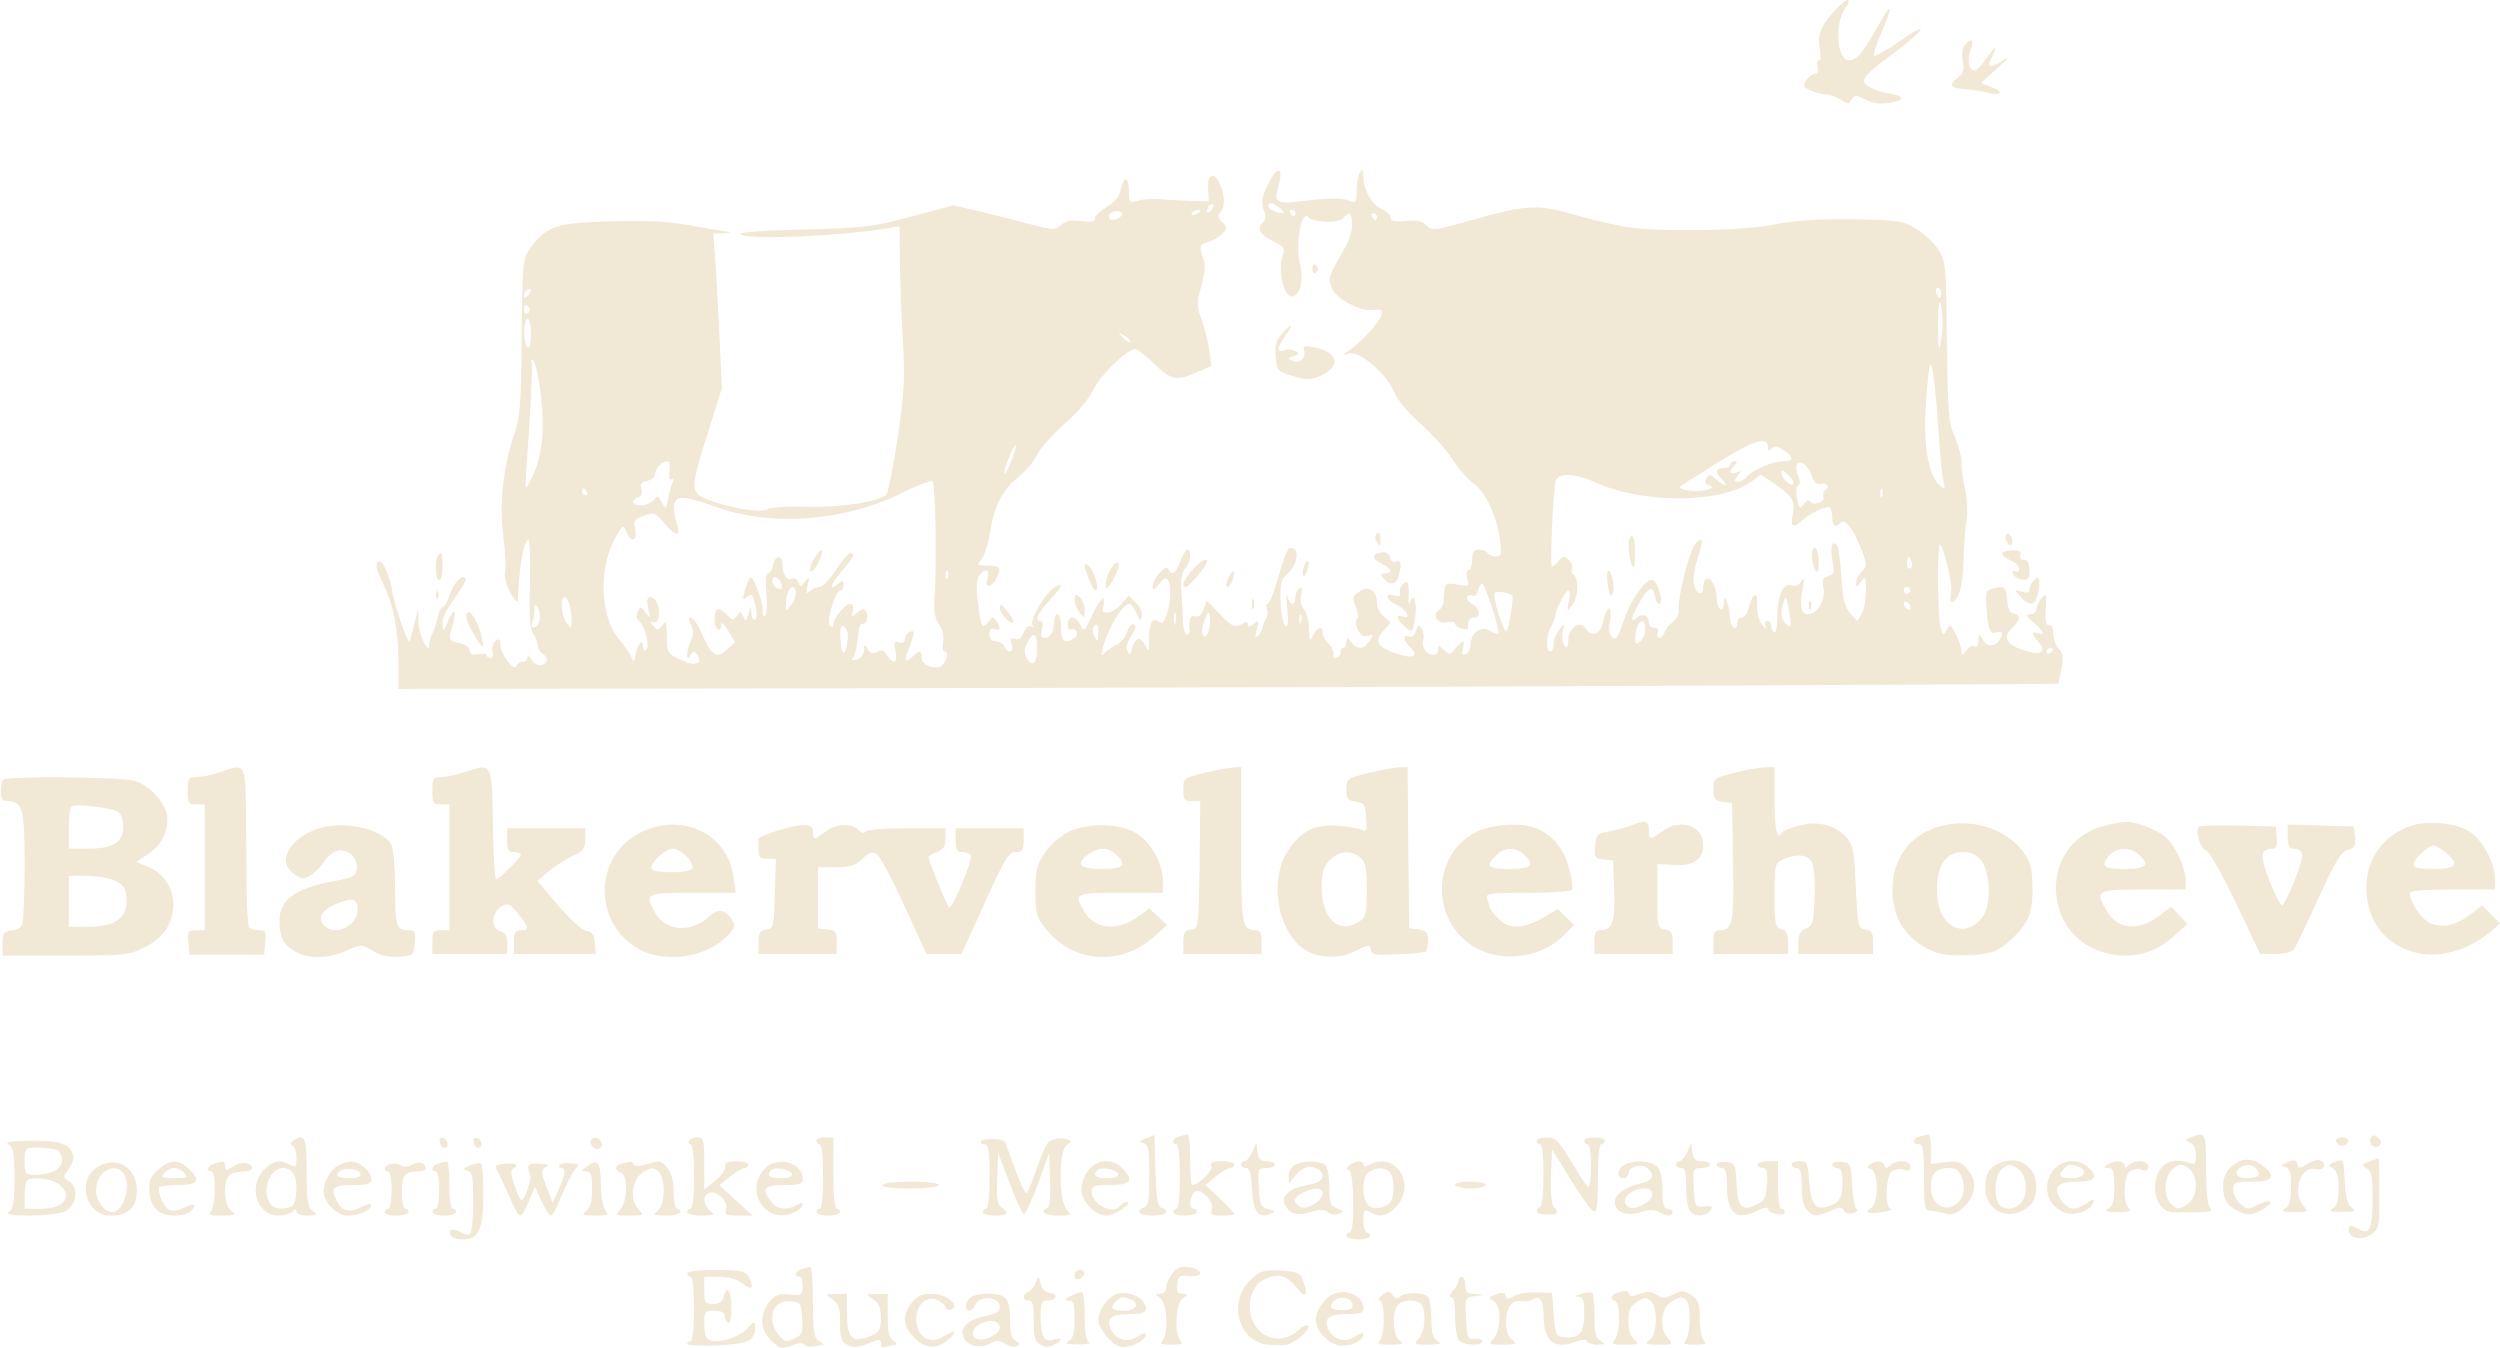 <svg width="981" height="529" viewBox="0 0 981 529" fill="none" xmlns="http://www.w3.org/2000/svg">
<path d="M719.667 4.466C714.333 10.333 713 13.933 714.2 19.666C714.6 21.933 714.467 23.666 713.8 23.666C713.133 23.666 712.867 24.866 713.267 26.333C713.667 28.066 713.267 29 712.2 29C711.133 29 709.667 30.066 708.733 31.533C707.4 33.666 707.667 34.2 710.467 35.533C712.333 36.333 715 37 716.467 37C717.933 37 720.467 37.933 722.333 39.133C725.133 41 725.533 41 726.6 39C727.667 37.133 728.2 37.133 732.067 39.133C735.133 40.6 737.933 41 741.667 40.333C748.067 39.266 747.667 37.666 740.6 36.6C737.933 36.066 734.467 34.866 733 33.8C729.667 31.4 731 29.8 743.933 20.2C749.267 16.2 753.667 12.333 753.667 11.533C753.667 10.866 749.8 13 745 16.466C740.2 19.8 735.8 22.333 735.4 21.8C735 21.4 736.2 17.4 738.2 13C743.133 1.4 742.467 0.2 736.867 10.333C731 20.866 728.6 23.666 725.533 23.666C720.6 23.666 719.8 8.466 724.333 2.866C725.267 1.8 725.667 0.6 725.267 0.066C724.733 -0.334 722.2 1.666 719.667 4.466Z" fill="#F1E8D5"/>
<path d="M771 17.666C769.933 18.866 769.667 21.266 770.2 23.933C770.867 27.533 770.467 28.733 768.067 30.6C764.467 33.266 765.533 34.733 771.267 35C773.667 35.133 777.267 35.666 779.267 36.2C784.867 37.8 786.867 36.2 781.8 34.333L777.267 32.6L783.8 26.733C788.333 22.6 789 21.666 785.933 23.666C781 27 779.4 26.6 781.533 22.6C784.2 17.533 783 17.666 779.667 22.733C777.8 25.4 775.667 27.666 774.867 27.666C772.6 27.666 771.8 23.4 773.267 19.533C774.867 15.4 773.667 14.466 771 17.666Z" fill="#F1E8D5"/>
<path d="M497.8 71.933C495.133 77.267 494.733 79.133 495.8 82.2C496.867 84.867 496.733 86.2 495.533 87.4C493 89.8 494.467 92.2 499.8 94.734C503.8 96.734 504.333 97.534 503.4 100.067C501.133 106.6 503.933 117.533 507.667 116.2C510.6 115 511.533 109.533 509.933 102.467C508.333 95.267 510.733 82.6 513.267 85.133C515.533 87.4 525.267 87.8 527.133 85.534C529.4 82.734 530.333 83.267 530.6 87.667C530.733 89.933 529.533 94.2 527.667 97.4C521.267 108.6 521.133 109 522.467 112.733C523.933 117.133 534.067 122.6 539.133 121.667C542.067 121.267 542.6 121.533 542.067 123.667C541.267 126.467 534.467 134.067 529.667 137.267C526.467 139.4 526.467 139.4 529.4 138.733C533.533 137.667 543.933 146.467 547 153.667C548.467 157.133 552.6 162.067 557.667 166.467C562.067 170.467 567.533 176.467 569.667 179.8C571.8 183.267 575.533 187.667 578.2 189.667C583.267 193.533 587.4 202.6 588.733 212.6C589.267 217.533 589.133 218.333 587 218.333C585.533 218.333 584.067 217.667 583.667 217C583.267 216.2 581.667 215.667 580.2 215.667C578.333 215.667 577.667 216.6 577.667 219.667C577.667 221.8 577 223.667 576.333 223.667C575.533 223.667 575.267 225.133 575.8 227C576.6 230.067 576.333 230.2 571.8 229.4C566.733 228.6 566.867 228.467 566.467 236.067C566.333 237.4 565.533 238.867 564.6 239.533C561.667 241.267 564.2 245.133 567.8 244.2C569.533 243.8 571 243.933 571 244.733C571 245.4 572.2 246.333 573.667 246.733C575 247.133 576.2 247 576.067 246.467C575.8 243.8 576.6 242.333 578.333 242.333C581.267 242.333 580.733 238.6 577.667 237C576.2 236.2 575.267 235 575.667 234.2C576.2 233.533 577.133 233.267 577.8 233.8C578.6 234.2 579.533 233.4 579.933 231.8C580.333 230.2 581 229 581.533 229C582.733 229 588.733 247.667 587.933 248.6C587.533 248.867 586.067 248.467 584.6 247.533C581.267 245.4 577 248.333 577 252.867C577 254.6 576.2 256.333 575.133 256.733C573.8 257.133 573.533 256.6 574.067 254.467C575 250.867 574.067 250.867 571.133 254.467C569 257.133 568.733 257.133 566.6 255C564.6 253.133 564.333 253 564.333 254.867C564.333 256.067 563.533 257 562.467 257C559.8 257 557.533 253.667 558.467 251.267C558.867 250.067 558.6 248.067 557.933 246.867C556.733 244.733 556.6 244.867 555.667 247.533C555.133 249.4 554.067 250.2 552.867 249.8C550.2 248.733 550.6 251.267 553.533 254.2C557 257.667 554.2 258.733 547.533 256.333C540.467 253.933 539.133 251.533 542.867 247.533L545.8 244.333L543.133 242.067C541.533 240.867 540.333 238.467 540.333 236.6C540.333 231.933 537.267 229.667 533.8 231.933C530.6 233.933 530.467 234.2 532.333 238.867C533 240.733 533 242.6 532.467 243C531.8 243.4 531.933 245.133 532.733 247C533.933 249.267 535 250.067 536.733 249.533C538.867 248.867 539 249.133 537.4 251.533C535.267 255 532.6 255.133 530.2 251.933C528.467 249.8 528.467 249.8 528.333 251.933C528.333 253.267 527.8 254.333 527 254.333C526.333 254.333 525.8 255 526.067 255.8C526.2 256.6 525.533 257.667 524.467 258.067C523.4 258.333 522.867 257.933 523.267 256.867C523.533 255.933 522.733 254.067 521.4 252.733C520.067 251.4 519 249.4 519 248.333C519 245.4 517 245.933 515.267 249.267C513.933 252.067 513.8 251.8 513.667 247C513.667 244.067 512.733 240.467 511.667 239.133C510.467 237.533 510.067 235.267 510.6 233.267C511.133 231 510.867 230.2 509.8 230.867C509 231.4 508.333 233 508.333 234.467C508.333 237.933 506.067 237.667 505.133 233.933C504.733 232.333 504.733 234.6 505.133 239C505.667 245.133 505.4 246.6 504.2 245.4C503.267 244.467 502.6 240.2 502.467 235.667C502.333 228.867 502.733 227.133 505.133 225.267C508.6 222.467 510.067 216.067 507.4 215.133C505.4 214.333 504.733 215.667 501 228.6C499.667 233.267 498.067 237 497.4 237C496.867 237 496.733 237.933 497.133 239C497.533 240.067 497.4 241.667 496.867 242.6C496.2 243.533 495.667 245.133 495.4 246.2C495.267 247.133 494.467 248.733 493.667 249.533C492.467 250.6 492.333 249.933 493.133 247C494.067 243.4 493.933 243.133 491.933 244.867C490.333 246.067 489.667 246.2 489.667 245.133C489.667 243.933 489 243.933 486.867 245.133C484.467 246.333 483.4 245.933 478.867 241.133L473.533 235.667L472.333 239.133C471.4 241.4 470.333 242.333 469 241.8C467.133 241.133 466.333 243.133 466.867 247.267C467 248.2 466.467 249 465.667 249C465 249 464.2 246.467 464.2 243.267C464.067 240.2 463.8 234.867 463.533 231.4C463.267 227.133 463.8 224.467 465 223.133C467.133 221.133 467.8 215.667 465.933 215.667C465.4 215.667 464.067 217.8 463.133 220.333C461.4 225.133 459.8 226.2 458.467 223.267C457.667 221.133 452.333 227 452.333 230.2C452.333 231.8 453 231.533 454.867 229.133C456.733 226.733 457.533 226.333 458.333 227.667C459.8 229.933 459.4 237 457.667 241.533C456.6 244.467 455.933 245 454.467 243.8C452.2 241.933 451 244.333 450.867 251.4C450.867 255.933 450.733 256.067 449.4 253.267C447.533 249.533 445.4 250.067 444.2 254.467C443.533 257.133 443.267 257.267 442.333 255.4C441.8 254.067 442.333 251.933 443.533 250.067C445.933 246.6 446.2 245 444.333 245C443.667 245 442.733 246.467 442.2 248.2C441.8 249.933 439.8 252.2 437.933 253.133C435.933 254.2 433.933 255.533 433.4 256.333C431.4 259.133 432.467 253.533 435.133 247.667C437.933 241.4 441.267 237 443.267 237C443.933 237 445.133 238.6 445.933 240.6C447.133 243.8 447.533 243.933 448.067 241.8C448.333 240.467 447.4 238.067 445.667 236.467L442.867 233.667L440.2 236.867C438.733 238.733 436.333 240.2 434.867 240.333C432.6 240.467 432.333 239.933 433 237.4C434.2 232.333 431.667 234.867 428.333 241.933C425.533 247.933 425.267 248.2 423.933 245.267C422.2 241.533 419 241.4 419 245.133C419 246.6 419.533 247.533 420.2 247C420.867 246.6 421.933 247 422.467 247.8C422.867 248.6 422.467 249.8 421.533 250.467C417.8 252.867 416.333 251.667 416.333 246.333C416.333 243.4 415.8 241 415 241C414.333 241 413.667 242.2 413.667 243.533C413.667 247.667 412.2 250.333 410.067 250.333C408.6 250.333 408.333 249.4 408.867 247C409.4 245.133 409.133 243.667 408.333 243.667C405.8 243.667 407 241 411.667 235.8C417 230.067 417.667 228.2 413.667 230.6C410.067 232.867 403.933 243.267 405.133 245.267C405.667 246.2 405.533 246.333 404.6 245.8C403.533 245.267 402.467 246.2 401.667 248.2C400.733 250.6 399.8 251.4 398.2 250.733C396.467 250.067 396.2 250.467 397 252.733C397.933 256.067 395.4 256.867 394.2 253.667C393.667 252.6 392.2 251.667 390.867 251.667C389.133 251.667 388.333 250.733 388.333 248.867C388.333 246.867 389 246.333 390.333 246.867C392.6 247.667 392.867 246.467 391 243.667C389.8 241.933 389.4 241.933 387.8 244.067C385.4 247.133 384.867 246.067 383.667 235.933C383 230.067 383.267 227 384.333 225.667C386.867 222.6 388.467 223.267 387.533 227C386.867 229.667 387.133 230.2 388.733 229.533C390.733 228.867 392.867 223.667 391.667 222.467C391.267 222.2 389.133 221.933 387 221.933C383.267 221.933 383.133 221.667 385 219.667C386.2 218.333 387.667 213.667 388.467 209C390.067 198.6 393.4 192.067 399.533 187.267C402.2 185.267 405.533 181.267 406.867 178.6C408.2 175.8 413.133 170.467 417.533 166.467C422.333 162.467 427.133 156.733 429 153C432.067 146.867 442.2 137 445.533 137C446.333 137 449.4 139.4 452.467 142.333C459.533 149.133 461.4 149.667 469 146.333L475.267 143.667L474.6 137.933C474.2 134.867 472.867 129.4 471.667 125.933C469.533 120.067 469.533 119 471.4 112.2C472.867 107 473.133 103.8 472.2 101.533C470.467 96.6 470.6 95.8 474.2 94.867C476.067 94.467 478.467 93 479.667 91.667C481.667 89.534 481.667 89.133 479.533 87.133C477.933 85.4 477.667 84.467 478.867 83.267C480.733 81.4 480.733 76.734 478.733 72.334C476.467 67.133 473.667 68.067 474.067 73.933L474.333 79L467.667 78.867C464.067 78.734 458.6 78.467 455.667 78.2C452.733 77.933 448.733 78.067 446.733 78.734C443.133 79.667 443 79.534 443 75C443 69.267 441 68.867 439.8 74.334C439.267 77.133 437.533 79.267 434.333 81.133C431.8 82.734 429.667 84.734 429.667 85.667C429.667 87 428.2 87.267 424.333 86.734C420.333 86.2 418.333 86.6 416.467 88.2C414.067 90.334 413.4 90.334 406.067 88.467C401.8 87.267 392.867 85 386.2 83.4L374.067 80.6L357.533 85C342.2 89.133 339.133 89.4 315.4 90.067C300.733 90.334 290.067 91.133 290.467 91.8C291.933 94.2 328.2 92.867 347.667 89.667L353 88.734L353.133 103.933C353.267 112.2 353.8 126.067 354.333 134.6C355.133 147.533 354.867 153.8 352.333 171.267C350.6 182.867 348.6 193.133 347.8 194.067C345.133 196.867 329.667 199.267 316.467 198.867C309.533 198.6 302.733 199 301.4 199.8C298.6 201.4 286.867 199.533 278.067 196.2C270.733 193.4 270.733 192.067 277.8 169.667L283.267 152.333L282.467 135C282.067 125.4 281.267 111.8 280.867 104.6L279.933 91.667L283.8 91.534C287.267 91.267 287.4 91.267 284.333 90.734C282.467 90.467 275.8 89.4 269.533 88.2C261.533 86.867 252.2 86.467 239.267 86.867C218.467 87.4 214.067 88.867 208.067 97.4C205.133 101.533 205 102.867 204.733 132.333C204.467 158.6 204.067 164.067 201.8 170.333C197.533 182.867 195.8 197.933 197.533 210.6C198.333 216.6 198.6 222.867 198.2 224.467C197.8 226.067 198.6 229.533 200.2 232.467C201.8 235.267 203 236.733 203.133 235.667C203.267 234.6 203.4 231.267 203.667 228.333C204.2 219.667 205.933 211.667 207.267 211.667C207.933 211.667 208.2 219 207.933 229.133C207.667 241.8 207.933 247.133 209.267 248.733C210.2 249.933 211 252.067 211 253.267C211 254.467 211.933 256.067 213.133 256.733C215.667 258.067 214.6 261 211.667 261C210.6 261 209.133 259.933 208.467 258.733C207.667 257.4 207 257.133 207 257.933C207 258.867 206.2 259.667 205.133 259.667C204.067 259.667 203 260.467 202.6 261.267C201.8 263.8 196.467 256.867 196.333 253.133C196.333 250.6 195.933 250.333 194.467 251.533C193.4 252.467 192.867 254.333 193.267 255.667C193.667 257.133 193.267 258.333 192.467 258.333C191.667 258.333 191 257.8 191 257.133C191 256.6 189.533 256.333 187.667 256.733C185.267 257.133 184.333 256.733 184.333 255.267C184.333 254.067 182.6 252.867 180.333 252.333C175.8 251.4 175.8 251.4 177.667 245.133C179.4 239 178.2 238.2 175.8 243.8C173.933 247.933 173.8 248.067 173.667 245C173.667 241.8 174.867 239.533 180.867 231.133C182.2 229.133 183 227.267 182.6 226.733C181.133 225.4 177.8 229 176.333 233.8C175.533 236.333 174.333 238.333 173.667 238.333C173 238.333 172.067 240.333 171.667 242.6C171.133 245 170.333 247.533 169.8 248.333C169 249.667 168.733 250.6 168.467 253.267C168.067 257 164.467 249.267 164.2 244.333L164.067 239L162.733 244.333C162.067 247.267 161.133 250.6 160.733 251.667C160.2 253.533 153.8 234.6 153.667 230.6C153.667 229.667 152.733 226.733 151.667 224.067C150.2 220.6 149.133 219.667 148.2 220.6C147.267 221.533 147.8 223.933 150.067 228.467C154.333 237.133 156.333 246.733 156.333 259.8V270.333L350.733 270.067C457.533 269.8 604.067 269.4 676.333 269L807.667 268.333L808.867 262.6C809.8 258.067 809.667 256.467 807.8 254.6C806.6 253.267 805.667 250.467 805.667 248.6C805.667 246.467 805 245.133 804.067 245.267C802.867 245.533 802.467 243.8 802.733 239C803.133 232.733 803 232.467 801 234.867C799.933 236.333 799 238.333 799 239.267C799 240.2 797.933 241 796.733 241C794.733 241.133 795 241.667 798.067 244.333C802.067 247.8 802.733 249.667 799.667 248.467C797 247.533 797.133 248.867 799.933 251.933C803.4 255.8 800.6 257.4 794.333 255.267C787.267 252.867 785.8 250.2 789.4 246.6C792.867 243.133 793.133 241.4 790.2 240.733C788.733 240.467 787.8 238.733 787.667 235.933C787.267 230.333 786.6 229.8 782.333 230.867C779.133 231.667 779 232.2 779.533 238.867C780.067 247.133 781 249.133 783.667 248.067C785.8 247.267 786.2 248.733 784.6 251.133C782.733 253.933 779.667 253.933 778.067 251.133C776.467 248.333 776.467 248.333 776.333 251.4C776.333 253.267 775.8 254.2 774.867 253.667C774.067 253.133 772.6 253.8 771.667 255.133C770.067 257.267 769.8 257.4 769.667 255.533C769.667 254.333 768.733 251.4 767.533 249C765.533 245 765.133 244.867 763.933 247.133C762.6 249.533 762.467 249.4 761.533 246.333C760.2 241.533 760.067 212.2 761.4 213.667C762.867 215.267 766.067 229 765.667 231.667C764.867 236.6 765.667 237.533 767.933 234.467C769.4 232.2 770.2 227.933 770.467 220.467C770.6 214.467 771.133 207.267 771.667 204.333C772.2 201.4 771.933 195.667 771 191.667C770.2 187.667 769.533 182.733 769.667 180.867C769.667 179 768.467 174.6 767 171.267C764.6 165.933 764.333 161.933 763.933 134.2C763.667 104.067 763.533 102.867 760.6 97.933C758.867 95.267 754.867 91.534 751.8 89.667C746.6 86.6 744.733 86.334 727 86.067C713.4 85.933 704.333 86.467 696.467 88.067C683.533 90.734 649.4 91.133 636.867 88.867C632.6 88.067 623.667 85.933 617.133 84.067C603 80.067 599.133 80.334 577.133 86.467C562.6 90.6 561.8 90.6 559.533 88.334C557.8 86.6 555.8 86.2 551.4 86.734C547.133 87.133 545.667 86.867 545.667 85.534C545.667 84.467 544.067 82.867 542.2 82.067C538.2 80.2 535 74.6 535 69.4C535 66.467 534.733 66.067 533.667 67.667C533 68.734 532.333 71.933 532.333 74.734C532.333 79.4 532.067 79.8 529.4 78.734C525.933 77.534 521.667 77.667 510.2 79C500.867 80.2 499.8 79.4 501.667 73C503.8 65.534 501.267 64.734 497.8 71.933ZM475.267 82.6C474.333 83.534 473.667 83.667 473.667 82.867C473.667 82.067 474.067 81 474.6 80.6C475 80.067 475.8 79.933 476.2 80.334C476.467 80.734 476.067 81.8 475.267 82.6ZM502.2 81.667C503.667 82.734 504.2 83.667 503.4 83.667C500.867 83.667 497.667 82.067 497.667 80.867C497.667 79.133 499.267 79.4 502.2 81.667ZM440.333 83.933C440.333 85.4 436.467 87 435.533 85.933C435.133 85.534 435 84.6 435.533 83.933C436.467 82.467 440.333 82.467 440.333 83.933ZM471 82.867C471 83.133 470.067 83.8 468.867 84.2C467.8 84.6 467.267 84.467 467.667 83.667C468.467 82.334 471 81.8 471 82.867ZM508.333 83.667C508.333 84.334 508.067 85 507.8 85C507.4 85 506.733 84.334 506.333 83.667C505.933 82.867 506.2 82.334 506.867 82.334C507.667 82.334 508.333 82.867 508.333 83.667ZM540.333 85C540.333 85.667 540.067 86.334 539.8 86.334C539.4 86.334 538.733 85.667 538.333 85C537.933 84.2 538.2 83.667 538.867 83.667C539.667 83.667 540.333 84.2 540.333 85ZM207.267 115.933C206.333 116.867 205.667 117 205.667 116.2C205.667 114.333 207.267 112.733 208.2 113.667C208.467 114.067 208.067 115.133 207.267 115.933ZM761.667 115C761.667 116.067 761.4 117 761.133 117C760.867 117 760.333 116.067 759.8 115C759.4 113.933 759.667 113 760.333 113C761.133 113 761.667 113.933 761.667 115ZM762.2 123.933C762.467 126.333 762.2 130.733 761.667 133.667C760.867 138.2 760.6 137.267 760.467 128.467C760.333 118.067 761.4 115.133 762.2 123.933ZM207.667 120.867C208.067 121.533 207.8 122.467 207 123C206.333 123.4 205.667 122.867 205.667 121.8C205.667 119.4 206.467 119 207.667 120.867ZM208.333 131.133C208.333 134.733 207.8 136.867 207 136.333C206.333 135.933 205.667 133.133 205.667 130.2C205.667 127.4 206.333 125 207 125C207.8 125 208.333 127.8 208.333 131.133ZM443.533 134.2C443.267 134.6 441.933 133.8 440.6 132.467C438.467 130.2 438.467 130.067 441.267 131.8C442.867 132.733 443.933 133.8 443.533 134.2ZM212.333 155.667C213.8 169.267 212.733 178.867 208.867 187.133C207.667 189.667 206.467 191.533 206.333 191.4C206.067 191.133 206.733 180.467 207.667 167.667C208.467 154.867 209 143.4 208.6 142.333C208.2 140.867 208.333 140.733 209.4 141.667C210.2 142.467 211.533 148.733 212.333 155.667ZM761 173.4C761.4 179.933 762.067 186.733 762.6 188.733C763.4 191.933 763.267 192.2 761.267 190.6C756.733 186.867 754.6 174.733 755.667 159C756.2 150.867 757 143.667 757.4 143C758.333 141.667 759.667 153.4 761 173.4ZM693.667 175.267C693.667 177 694.067 177.133 695.133 176.067C696.333 174.867 697.533 175 699.8 176.6C703.933 179.267 703.933 181 699.8 181C695.667 181 687.933 184.333 685.667 186.867C684.733 188.067 683.133 189 682.067 189C680.333 189 680.333 188.733 681.8 186.733C683.4 184.733 683.4 184.6 681.4 185.4C678.6 186.333 678.2 185 680.6 182.6C681.8 181.4 681.8 181 680.6 181C679.667 181 679 181.533 679 182.333C679 183 677.8 183.667 676.333 183.667C673.133 183.667 672.867 185.4 675.8 188.2C678.6 191.133 676.467 190.867 673.4 188.067C671.133 186.067 670.733 186.067 669.667 187.667C668.733 189.133 669.133 189.933 670.733 190.467C672.6 191.133 672.2 191.533 669.4 192.333C665.8 193.267 658.067 192.2 659.267 190.867C659.667 190.6 666.2 186.467 673.8 181.667C687.8 172.867 693.667 171 693.667 175.267ZM396.867 180.867C395.667 183.933 394.467 186.2 394.067 185.933C393.8 185.533 394.6 182.867 395.8 179.8C397 176.733 398.2 174.467 398.6 174.733C398.867 175.133 398.067 177.8 396.867 180.867ZM262.733 184.867C262.333 187.267 262.733 188.6 263.533 188.067C264.333 187.533 264.467 188.2 263.8 189.8C263.267 191.133 262.467 194.067 262.067 196.2C261.267 199.933 261.267 199.933 259.667 197.133C258.333 194.467 257.933 194.333 256.467 196.2C255.4 197.4 253.267 198.333 251.533 198.333C247.933 198.333 247.267 196.333 250.467 195.133C251.8 194.6 252.2 193.4 251.667 191.8C251.133 189.8 251.533 189.133 253.8 188.733C255.533 188.467 256.867 187.267 257.133 185.8C257.533 183.267 259.8 181 262.2 181C262.733 181 263 182.733 262.733 184.867ZM710.867 186.6C711.8 189.267 713 190.333 714.333 189.933C716.6 189 718.333 191.133 716.2 192.333C715.533 192.867 715.133 194.067 715.533 195C716.2 197 711.4 198.733 710.2 196.733C709.8 196.067 708.733 196.467 707.8 197.8C706.333 199.8 705.933 199.533 705.133 195.533C704.6 193 704.867 190.867 705.533 190.6C706.467 190.333 706.467 189 705.533 186.733C704.867 185 704.6 182.867 705 182.333C706.333 180.2 709.4 182.467 710.867 186.6ZM703.8 189.933C702.733 191.133 699 187.667 699 185.533C699 184.2 699.933 184.6 701.8 186.467C703.267 187.933 704.2 189.533 703.8 189.933ZM625.667 189.133C644.733 197.8 675.267 197.667 687.4 188.867L691 186.2L696.867 190.2C703.533 194.867 704.6 196.733 703.4 202.333C702.6 206.867 703.667 207.4 707.533 203.933C711 200.867 717.133 198.2 718.2 199.267C718.6 199.8 719 201.533 719 203.267C719 206.6 720.333 207.133 722.6 204.867C724.2 203.267 728.2 209.133 731 217.267C732.6 221.4 732.467 222.333 730.6 224.333C729.267 225.533 728.333 227.533 728.333 228.733C728.333 230.467 728.6 230.467 730.333 228.2C732.067 225.8 732.2 226.067 732.2 231.667C732.2 235 731.533 239 730.6 240.733L728.867 243.8L726.067 240.733C723.933 238.333 723.133 235.267 722.6 226.733C722.2 220.733 721.533 215.133 721 214.333C719.133 211.4 718.067 214.467 719 219.8C719.933 224.6 719.667 225.4 717.4 226.067C715.267 226.6 714.867 227.533 715.533 230.6C716.467 235.267 713.133 241 709.533 241C707.4 241 706.733 239.933 706.733 235.667C706.6 235.267 707 232.867 707.533 230.333C708.067 226.733 707.933 226.2 706.867 228.067C705.933 229.667 704.6 230.2 702.867 229.667C699.667 228.6 697.4 233.8 697.4 242.6C697.4 246.067 696.867 248.6 696.2 248.2C695.533 247.8 695 246.6 695 245.533C695 244.467 694.333 243.667 693.533 243.667C692.733 243.667 692.333 244.733 692.867 245.933C693.267 247.4 692.733 247 691.4 245.133C690.067 243.267 689.267 240.067 689.533 237.4C689.933 231.8 687.667 232.467 686.333 238.333C685.8 240.6 684.6 242.333 683.533 242.333C682.467 242.333 681.667 243.267 681.667 244.333C681.667 248.067 679 246.333 678.867 242.6C678.867 240.6 678.333 237.8 677.667 236.333C676.6 233.8 676.467 233.8 676.467 236.733C676.333 240.867 673.667 239.133 673.667 234.867C673.667 230.6 671.267 226.067 669.533 227C668.867 227.533 668.333 229 668.333 230.467C668.333 234.6 665.133 232.733 664.6 228.467C664.333 226.467 665.133 222.067 666.2 218.733C668.6 211.933 668.067 209.8 665 213.8C662.733 216.867 658.2 235.133 658.733 239.267C658.867 240.867 657.933 242.867 656.6 243.933C655.267 244.867 653.8 246.733 653.267 247.933C652.867 249.267 651.8 250.333 651.133 250.333C650.333 250.333 650.067 249.4 650.467 248.333C651 247.133 650.467 246.333 649.133 246.333C647.933 246.333 647 245.533 647 244.467C647 241.533 644.467 240.467 642.333 242.333C639.533 244.733 639.933 242.467 643.4 236.333C646.733 230.333 648.733 229.533 649.4 233.933C649.667 235.667 650.467 237 651.133 237C652.733 237 651.133 230.2 649.133 227.933C646.867 225.533 640.333 234.2 637 243.933C635 250.067 634.067 251.267 632.6 250.067C631.4 249 631.133 247 631.8 243.267C632.733 237 630.467 237.4 629.133 243.667C628.2 248.733 624.867 250.2 622.333 246.867C620.867 244.867 620.067 244.6 618.067 245.8C616.733 246.6 615.667 248.467 615.533 249.8C615.267 254.467 615 255 613.667 253C613 251.933 612.733 249.533 613.267 247.667C613.933 244.467 613.933 244.333 611.933 247C610.733 248.467 609.667 251 609.667 252.6C609.667 254.333 609.133 255.667 608.333 255.667C606.467 255.667 606.6 249.4 608.6 245.933C609.533 244.333 610.2 242.333 610.333 241.667C610.333 239.267 614.333 231.667 615.4 231.667C616.067 231.667 616.2 233.667 615.667 235.933C614.733 240.067 614.867 240.2 616.867 237.667C619.267 234.6 619.667 226.867 617.533 225.667C616.733 225.133 616.467 223.933 616.867 223C617.267 221.933 616.6 220.467 615.4 219.533C613.667 218.067 613.133 218.2 611.667 220.067C610.733 221.267 609.533 222.333 609 222.333C608.067 222.333 609.4 192.867 610.467 188.6C611.4 185.533 618.067 185.667 625.667 189.133ZM367.133 207.667C367.267 217.533 367.133 229.267 366.733 233.667C366.333 239.8 366.733 242.467 368.467 245C369.933 247.133 370.467 249.8 370.067 252.067C369.667 254.067 369.933 255.667 370.733 255.667C372.6 255.667 371.133 260.6 369 261.533C365.933 262.733 361.667 260.733 361.667 258.2C361.667 255.133 360.733 255 358.067 257.667C355 260.733 354.6 259.267 357 253.667C358.067 250.867 358.733 248.333 358.467 247.933C357.4 247 355 249.133 355 251C355 252.2 354.2 252.6 352.733 252.067C350.867 251.4 350.733 251.933 351.4 255.4C352.333 260.2 350.6 261.133 348.067 257.133C346.867 255.133 345.933 254.867 344.2 255.8C342.467 256.733 341.4 256.467 340.467 254.733C339.267 252.6 339.133 252.6 339 255.133C339 256.867 337.933 258.333 336.2 258.733C334.2 259.267 333.8 259 334.867 257.933C335.533 257 336.333 253.533 336.6 250.333C336.867 246.467 337.533 244.467 338.733 244.733C340.333 245 341 240.733 339.4 239.267C339 238.733 337.533 239.267 336.2 240.467C334.067 242.467 333.933 242.333 334.6 239.8C335 238.067 334.733 237 333.667 237C331.667 237 327.133 242.467 327 244.867C327 246.2 326.6 246.467 325.667 245.533C324.067 243.933 327.8 231.667 329.8 231.667C330.467 231.667 331 230.733 331 229.533C331 227.667 330.6 227.667 329 229C325 232.333 325.8 229.4 330.333 224.067C335.267 218.333 335.8 217 333.667 217C333 217 330.467 219.933 328.067 223.667C325.667 227.267 322.733 230.333 321.667 230.333C320.467 230.333 318.733 231.133 317.8 231.933C316.333 233.4 316.2 233 316.867 229.667C317.8 226.067 317.667 225.933 315.933 228.2C314.2 230.467 314.067 230.467 313.267 228.467C312.733 227.133 311.667 226.6 310.867 227.133C309 228.2 307 225.267 307 221.267C307 217.267 303.8 218.067 303.267 222.067C303 223.667 302.2 225 301.4 225C300.467 225 300.2 227.8 300.733 233C301.133 237.4 300.867 241.267 300.2 241.8C299.533 242.2 299.133 241.133 299.267 239.4C299.4 236.067 295.4 225.533 294.333 226.6C293.933 227 293 229.267 292.333 231.533C291.267 235.267 291.4 235.667 293 234.333C294.6 233 295.133 233.133 295.533 234.467C297.133 239.533 297.267 242.467 296.2 243.133C295.533 243.533 295 242.467 294.867 240.733C294.733 237.667 294.733 237.667 293.667 241C292.867 243.933 292.6 244.067 291.667 241.933C290.733 239.8 290.6 239.8 289.133 241.667C287.667 243.667 287.267 243.533 285.133 241.133C283.8 239.667 282.067 238.733 281.533 239.133C279.933 240.067 280.067 245.933 281.667 247C282.467 247.4 283 246.733 283 245.4C283 243.8 283.8 244.333 285.667 247.4L288.467 251.933L285.133 255C281 258.867 279.267 257.533 274.467 246.6C273.4 244.333 271.8 242.333 271 242.333C270.067 242.333 270.067 243.133 271.133 245.133C272.2 247.267 272.2 248.867 271.133 251.267C270.333 253 269.667 255.533 269.667 256.733C269.667 258.733 269.933 258.733 271 257C272.2 255.267 272.467 255.267 273.667 257C275.933 260.6 272.733 261.667 267 258.867C261.933 256.467 261.667 256.067 261.667 249.667C261.533 243.8 261.4 243.267 259.8 245.4C258.067 247.533 257.933 247.533 256.2 245.4C255.133 244.2 255 243.533 255.8 244.067C256.733 244.6 257.8 244.067 258.2 242.867C259.4 239.8 257.667 234.333 255.4 234.333C253.933 234.333 253.667 235.267 254.333 238.6C255.267 242.733 255.133 242.867 253.267 240.333C251.267 237.8 251.133 237.8 250.2 240.2C249.667 241.533 249.933 243 250.6 243.533C252.867 245 255.133 253.4 253.667 254.867C252.733 255.8 252.333 255.4 252.333 253.667C252.333 250.2 250.067 252.733 249.4 257C248.867 260.067 248.733 260.2 247.667 257.667C247 256.2 244.867 253.133 242.867 250.733C235.267 241.933 234.733 221.933 241.933 210.2C244.6 205.8 244.733 205.8 245.8 208.733C247.533 213.133 250.2 212.467 249.267 207.8C248.467 204.333 248.867 203.667 252.733 202.333C256.733 201 257.267 201.133 261 205.667C265.533 211 267.4 210.733 265.4 205C264.733 202.867 264.333 199.8 264.6 198.067C265.133 194.2 268.467 194.467 282.067 199.267C302.867 206.6 331.133 204.467 352.867 193.933C359.533 190.6 365.4 188.333 365.933 188.867C366.467 189.4 367 197.8 367.133 207.667ZM230.333 193C230.733 193.667 230.467 194.333 229.8 194.333C229 194.333 228.333 193.667 228.333 193C228.333 192.2 228.6 191.667 228.867 191.667C229.267 191.667 229.933 192.2 230.333 193ZM738.6 194.6C738.2 195.667 737.8 195.267 737.8 193.8C737.667 192.333 738.067 191.533 738.467 192.067C738.867 192.467 739 193.667 738.6 194.6ZM750.067 220.333C750.6 221.4 750.333 222.6 749.667 223C748.867 223.533 748.333 222.6 748.333 221.133C748.333 217.8 749.133 217.533 750.067 220.333ZM371.933 226.6C371.533 227.667 371.133 227.267 371.133 225.8C371 224.333 371.4 223.533 371.8 224.067C372.2 224.467 372.333 225.667 371.933 226.6ZM306.733 229.4C307 231 306.6 231.4 305.133 230.867C302.6 229.933 302.2 225.8 304.733 226.6C305.533 227 306.467 228.2 306.733 229.4ZM312.333 232.6C312.333 233.933 311.4 236.2 310.333 237.533C308.333 240.067 308.333 240.067 308.333 237.4C308.333 233.667 309.667 230.333 311.133 230.333C311.8 230.333 312.333 231.4 312.333 232.6ZM749.667 231.667C749.667 232.333 749.133 233 748.333 233C747.667 233 747 232.333 747 231.667C747 230.867 747.667 230.333 748.333 230.333C749.133 230.333 749.667 230.867 749.667 231.667ZM593.4 233.667C594.2 234.333 591.933 247.667 591.133 247.667C589.8 247.667 585.667 234.2 586.467 232.733C587.133 231.8 591.933 232.467 593.4 233.667ZM223.533 237.267C223.933 239 224.333 241.8 224.333 243.667C224.2 246.867 224.2 246.867 222.333 244.467C220.2 241.667 219.667 234.333 221.533 234.333C222.2 234.333 223 235.667 223.533 237.267ZM702.2 240.867C703 246.067 702.867 246.6 701 245C698.867 243.267 698.467 240.067 699.8 236.333C700.867 233.533 701.133 233.933 702.2 240.867ZM749.667 238.467C749.667 239.267 749.133 239.4 748.333 239C747.667 238.6 747 237.533 747 236.867C747 236.067 747.667 235.933 748.333 236.333C749.133 236.733 749.667 237.8 749.667 238.467ZM211.667 243.667C211.133 245.133 210.2 246.333 209.4 246.333C208.733 246.333 208.467 245.4 208.867 244.2C209.267 243 209.667 240.867 209.667 239.267C209.8 236.6 209.933 236.6 211.133 238.733C211.933 239.933 212.067 242.2 211.667 243.667ZM461.267 244.6C460.867 245.933 460.6 245.133 460.6 243C460.6 240.733 460.867 239.8 461.267 240.6C461.533 241.533 461.533 243.4 461.267 244.6ZM474.333 247.267C473.8 249.533 473 250.2 472.2 249.4C471.4 248.6 471.533 246.467 472.6 243.533C473.8 240.2 474.333 239.667 474.733 241.4C475 242.733 474.867 245.4 474.333 247.267ZM510.6 243.933C510.2 245 509.8 244.6 509.8 243.133C509.667 241.667 510.067 240.867 510.467 241.4C510.867 241.8 511 243 510.6 243.933ZM645.667 246.867C645.667 248.6 644.733 250.733 643.667 251.667C642.067 253 641.667 252.867 641.667 250.6C641.667 247 643 243.667 644.467 243.667C645.133 243.667 645.667 245.133 645.667 246.867ZM332.6 251.667C331.667 258.067 330.067 257.533 329.8 250.733C329.667 245.8 329.933 244.867 331.4 246.067C332.467 247 333 249.267 332.6 251.667ZM431 248.6C430.867 251.8 430.733 252.067 429.533 249.933C428.867 248.733 428.6 247 429 246.333C430.333 244.067 431 244.867 431 248.6ZM407 254.2C407 260.467 405.133 262.2 402.867 258.2C401.8 256.067 401.8 254.6 403.133 252.2C405.533 247.533 407 248.333 407 254.2ZM805.667 254.867C805.667 255.267 805.133 255.933 804.333 256.333C803.667 256.733 803 256.467 803 255.8C803 255 803.667 254.333 804.333 254.333C805.133 254.333 805.667 254.6 805.667 254.867Z" fill="#F1E8D5"/>
<path d="M639.133 214.6C639.133 217 639.667 220.2 640.333 221.667C641.133 223.667 641.533 222.467 641.533 217.267C641.667 213.533 641.133 210.333 640.333 210.333C639.667 210.333 639 212.333 639.133 214.6Z" fill="#F1E8D5"/>
<path d="M711 217.933C711 219.933 711.667 222.6 712.333 223.667C713.267 225.133 713.667 224.467 713.667 220.733C713.667 218.067 713.133 215.4 712.333 215C711.533 214.467 711 215.8 711 217.933Z" fill="#F1E8D5"/>
<path d="M630.867 224.333C630.467 225.133 630.6 227.8 631 230.333C631.667 233.933 632.067 234.466 632.867 232.733C633.934 230.333 631.934 222.2 630.867 224.333Z" fill="#F1E8D5"/>
<path d="M709.8 237.8C709.8 239.267 710.2 239.667 710.6 238.6C711 237.667 710.867 236.467 710.467 236.067C710.067 235.533 709.667 236.333 709.8 237.8Z" fill="#F1E8D5"/>
<path d="M319.667 218.867C318.467 220.733 317.667 223 317.933 223.933C318.333 224.867 319.533 223.667 320.867 221.267C323.667 215.8 322.733 214.067 319.667 218.867Z" fill="#F1E8D5"/>
<path d="M515 105.8C515 106.867 515.667 107.4 516.333 107C517.133 106.467 517.4 105.533 517 104.867C515.8 103 515 103.4 515 105.8Z" fill="#F1E8D5"/>
<path d="M503.134 130.867C500.867 133.267 500.2 135.267 500.6 139.8C501 145.4 501.134 145.667 507.267 147.533C512.467 149.133 514.2 149.133 517.667 147.667C526.334 144.067 525.4 138.067 515.8 136.333C512.067 135.533 511.134 135.8 511.667 137.133C512.734 140.2 510.2 142.867 507.534 141.667C505.134 140.733 505.134 140.6 507.667 139.667C510.067 138.733 510.2 138.6 508.067 137.667C506.734 137.133 504.734 137 503.667 137.533C500.867 138.6 501.134 136.067 504.467 131.533C507.8 126.867 507.134 126.467 503.134 130.867Z" fill="#F1E8D5"/>
<path d="M539.8 210.066C539.533 210.6 539.667 211.933 540.467 213C541.4 214.6 541.667 214.333 541.667 211.933C541.667 208.866 541 208.2 539.8 210.066Z" fill="#F1E8D5"/>
<path d="M787 210.867C787 211.933 787.667 213.267 788.333 213.667C789.133 214.067 789.667 213.533 789.667 212.467C789.667 211.4 789.133 210.067 788.333 209.667C787.667 209.267 787 209.8 787 210.867Z" fill="#F1E8D5"/>
<path d="M542.067 216.733C538.067 217.266 538.2 219.4 542.334 221.266C546.067 223 546.734 225 543.534 225C541.667 225 541.667 225.4 543 227C545.4 229.933 547.934 229.4 548.867 225.933C550.067 221.266 549.8 219.666 547.8 220.466C546.6 220.866 545.667 220.2 545.4 218.733C545.134 217.133 544.067 216.466 542.067 216.733Z" fill="#F1E8D5"/>
<path d="M785.667 217.267C785.667 217.933 787.134 219.133 789 219.933C790.867 220.733 792.334 222.333 792.334 223.267C792.334 224.333 791.667 224.733 790.867 224.2C789.934 223.667 789.534 224.067 789.934 225.133C790.334 226.2 791.8 227.133 793.4 227.4C795.934 227.8 796.334 227.267 796.334 223.8C796.334 220.867 795.667 219.667 794.2 219.667C792.867 219.667 792.334 218.867 792.734 217.8C793.267 216.333 792.467 215.933 789.534 215.933C787.4 216.067 785.667 216.6 785.667 217.267Z" fill="#F1E8D5"/>
<path d="M171.933 217.933C170.467 219.267 170.867 227.667 172.333 227.667C173.133 227.667 173.667 225.267 173.667 222.333C173.667 216.867 173.4 216.333 171.933 217.933Z" fill="#F1E8D5"/>
<path d="M467.8 223.8C464.333 227.8 463.4 230.333 465.4 230.333C465.933 230.333 468.333 227.933 470.733 225C473.667 221.4 474.467 219.667 473.133 219.667C472.067 219.667 469.667 221.533 467.8 223.8Z" fill="#F1E8D5"/>
<path d="M511.667 222.333C511.133 223.933 511 225.533 511.4 225.933C511.8 226.2 512.467 225.267 513 223.667C513.533 222.067 513.667 220.467 513.267 220.067C512.867 219.8 512.2 220.733 511.667 222.333Z" fill="#F1E8D5"/>
<path d="M425.667 221.667C425.667 224.067 428.867 231.667 429.934 231.667C431.534 231.667 429.667 224.733 427.534 222.333C426.467 221.267 425.667 221 425.667 221.667Z" fill="#F1E8D5"/>
<path d="M435 224.867C434.067 227.133 433.667 229.667 434.067 230.6C434.6 232.067 439 224.067 439 221.667C439 219.533 436.467 221.533 435 224.867Z" fill="#F1E8D5"/>
<path d="M481.934 227C481.134 228.867 481 230.333 481.667 230.333C482.867 230.333 485 225.133 484.067 224.2C483.667 223.933 482.734 225.133 481.934 227Z" fill="#F1E8D5"/>
<path d="M797.934 227.933C797 228.866 796.334 230.333 796.334 231.4C796.334 232.6 795.4 232.866 793.4 232.2C790.334 231.266 790.334 231.4 792.867 234.2C796.6 238.333 798.734 237.666 799.8 232.333C800.734 226.866 800.2 225.666 797.934 227.933Z" fill="#F1E8D5"/>
<path d="M550.2 229.533C549.4 230.333 549 231.8 549.4 232.867C549.8 234.067 549.134 234.333 547.134 233.667C543.134 232.467 543.667 235.133 547.934 237.267C551.934 239.133 554.2 243.267 550.467 241.933C547.534 240.733 547.8 242.733 551 245.667C554.334 248.6 554.467 248.467 555.4 241.4C556.067 235.667 554.467 232.2 553.134 236.6C552.867 237.933 552.6 236.733 552.734 234.067C553 228.467 552.334 227.267 550.2 229.533Z" fill="#F1E8D5"/>
<path d="M171.134 233.8C171.134 235.267 171.534 235.667 171.934 234.6C172.334 233.667 172.2 232.467 171.8 232.067C171.4 231.533 171 232.333 171.134 233.8Z" fill="#F1E8D5"/>
<path d="M421.667 235.266C421.667 236.6 422.6 239 423.667 240.466C425.534 242.866 425.534 242.866 425.667 239.533C425.667 237.533 424.734 235.266 423.667 234.333C422.067 233 421.667 233.133 421.667 235.266Z" fill="#F1E8D5"/>
<path d="M491.267 237C491.267 238.866 491.534 239.533 491.934 238.6C492.2 237.8 492.2 236.2 491.934 235.266C491.534 234.466 491.267 235.133 491.267 237Z" fill="#F1E8D5"/>
<path d="M392.333 238.467C392.333 239.667 393.533 241.667 395 243C398.467 246.067 398.467 243.534 395 239.534C393 237.134 392.467 236.867 392.333 238.467Z" fill="#F1E8D5"/>
<path d="M183 241.8C183 243.267 184.6 246.733 186.333 249.667C189.933 255.4 190.333 255 188.333 247.533C186.733 241.8 183 237.8 183 241.8Z" fill="#F1E8D5"/>
<path d="M86.334 303C83.4 304.067 79.4 304.867 77.4 304.867C73.934 305 73.667 305.4 73.667 310.333C73.667 315.133 74.067 315.667 77 315.667H80.334V340.333V365H76.867C73.8 365 73.534 365.4 73.934 369.8L74.334 374.6H89H103.667L104.067 369.8C104.467 365.4 104.2 365 101.134 365C99.267 365 97.534 364.2 97.534 363.267C96.867 358.067 96.734 353.8 96.6 328.6C96.334 297.667 97 299.533 86.334 303Z" fill="#F1E8D5"/>
<path d="M182.334 303C179.4 303.933 175.4 304.867 173.4 304.867C169.934 305 169.667 305.4 169.667 310.333C169.667 315.133 170.067 315.667 173 315.667H176.334V340.333V365H173C170.067 365 169.667 365.533 169.667 369.667V374.333H184.334H199V370.2C199 367.267 198.334 365.933 196.334 365.4C192.6 364.467 192.734 358.2 196.6 355.8C199.267 354.2 199.8 354.333 203.267 358.467C207.667 363.933 207.8 365 204.334 365C202.2 365 201.667 365.933 201.667 369.667V374.333H217.8H233.8L233.4 369.933C233.134 366.733 232.334 365.533 230.067 365.267C228.334 365 223.667 360.733 219 355.267L210.867 345.667L215.267 341.933C217.667 339.933 221.934 337.267 224.6 335.933C228.867 334.067 229.667 333 229.667 329.267V325H214.334H199V329.667C199 333.4 199.534 334.333 201.667 334.333C203.134 334.333 204.334 334.867 204.334 335.4C204.334 336.733 195.934 345 194.6 345C194.2 345 193.534 335.267 193.4 323.267C193 298.867 193.267 299.4 182.334 303Z" fill="#F1E8D5"/>
<path d="M472.733 303.267C464.467 305.267 464.333 305.267 464.333 309.8C464.333 313.8 464.733 314.333 467.667 314.333H471L470.733 339.267C470.333 364.067 470.333 364.333 467.4 364.733C464.867 365.133 464.333 366.067 464.333 369.8V374.333H479.667H495V369.667C495 366.067 494.467 365 492.6 365C487.4 365 487 362.867 487 331.4V301L484.067 301.133C482.333 301.267 477.267 302.2 472.733 303.267Z" fill="#F1E8D5"/>
<path d="M536.734 303.4C528.6 305.4 528.334 305.533 528.334 309.8C528.334 313.533 528.867 314.2 532.067 314.6C535.267 315 535.667 315.533 536.067 320.867C536.467 326.067 536.2 326.6 534.067 325.533C532.734 325 528.334 324.2 524.334 323.933C515.267 323.4 509.267 326.867 504.467 335.4C498.334 346.733 501.534 364.867 511.134 372.067C516.6 376.067 525.4 376.467 532.067 373.133C537 370.6 537.534 370.6 537.934 372.733C538.334 374.733 539.667 374.867 548.334 374.467C553.8 374.333 558.734 373.8 559.4 373.4C559.934 373.133 560.334 371.133 560.334 369C560.334 365.8 559.667 365.133 556.734 364.733L553 364.333L552.6 332.6L552.334 301L548.6 301.133C546.6 301.267 541.267 302.333 536.734 303.4ZM533.934 336.6C535.8 338.333 536.334 340.733 536.334 349.133C536.334 358.733 536.067 359.8 533.134 361.8C525.4 366.733 518.6 360.467 518.6 348.333C518.6 342.467 519.267 340.2 521.667 337.667C525.267 333.8 530.334 333.4 533.934 336.6Z" fill="#F1E8D5"/>
<path d="M680.067 303.4C672.6 305.267 672.333 305.4 672.333 309.667C672.333 313.533 672.867 314.2 676.067 314.6L679.667 315L680.067 338.2C680.467 362.2 679.933 365 674.867 365C672.867 365 672.333 365.933 672.333 369.667V374.333H687H701.667V369.8C701.667 366.467 701 365.133 699 364.6C696.6 363.933 696.333 362.733 696.333 351.4C696.333 339.133 696.467 338.733 699.667 337.267C704.867 334.867 709.4 335.267 711 338.333C711.8 339.8 712.333 345.933 712.067 352.067C711.667 361.933 711.4 363.133 708.733 364.333C706.467 365.267 705.667 366.733 705.667 369.933V374.333H720.333H735V369.8C735 366.067 734.467 365.133 732.067 364.733C729.133 364.333 729 363.667 728.2 347.933C727.533 333.267 727.133 331.4 724.333 328.333C719.933 323.667 713.267 322.067 706.067 323.933C702.867 324.733 699.933 325.8 699.533 326.467C697.4 330.067 696.333 326.2 696.333 314.333V301L692.067 301.133C689.667 301.267 684.2 302.2 680.067 303.4Z" fill="#F1E8D5"/>
<path d="M1.267 305.933C0.733 306.333 0.333 308.467 0.333 310.6C0.333 313.4 1 314.333 2.867 314.333C8.867 314.333 9.667 317.133 9.667 340.067C9.667 351.933 9.133 362.333 8.6 363.133C8.067 364.067 6.2 365 4.333 365.133C1.534 365.533 1 366.333 1 370.333V375H25.667C48.467 375 50.733 374.733 56.334 371.933C63.8 368.2 67.133 363.667 67.933 356.467C68.6 349.4 64.734 342.867 58.2 340.2L53.4 338.2L57.934 335.267C63.133 331.667 65.667 327.267 65.667 321.4C65.667 315.8 59.133 308.2 52.6 306.333C47.133 304.867 2.6 304.467 1.267 305.933ZM46.067 318.467C47.533 319.267 48.334 321.4 48.334 324.333C48.334 330.6 44.467 333 34.733 333H27V325.267C27 321 27.4 317 28.067 316.467C29.267 315.267 42.733 316.733 46.067 318.467ZM43.934 345.133C48.467 346.867 49.667 348.467 49.667 353.933C49.667 360.333 44.6 363.667 34.867 363.667H27V353.667V343.667H33.533C37.133 343.667 41.8 344.333 43.934 345.133Z" fill="#F1E8D5"/>
<path d="M640.334 323.8C638.467 324.6 634.6 325.667 631.667 326.2C626.734 327 626.334 327.4 625.934 331.933C625.534 336.467 625.8 336.867 629.267 337.267L633 337.667L633.4 349.4C633.8 361.8 632.734 365 628.2 365C626.2 365 625.667 365.933 625.667 369.667V374.333H641H656.334V369.8C656.334 366.067 655.8 365.133 653.4 364.733C650.467 364.333 650.334 363.8 650.334 351.667V339L656.867 339.4C664.334 339.933 668.334 337.267 668.334 331.667C668.334 323.933 659.4 320.867 652.334 326.2C647.4 329.8 647 329.667 647 325.667C647 322.067 645.667 321.667 640.334 323.8Z" fill="#F1E8D5"/>
<path d="M761.267 324.2C749.667 327.4 742.6 336.867 742.6 349C742.6 359.133 746.6 366.467 754.6 371.267C759.933 374.333 762.467 374.867 770.333 374.867C776.333 374.867 781.133 374.067 783.667 372.733C788.867 369.933 794.467 363.933 796.2 359.267C798.2 353.933 798.067 341.533 795.8 337.267C790.067 326.2 775 320.467 761.267 324.2ZM777.533 337.8C781 342.2 781.4 354.867 778.2 359.4C771.667 368.867 761.133 364.333 760.2 351.667C759.4 340.6 763 334.333 770.333 334.333C773.533 334.333 775.533 335.267 777.533 337.8Z" fill="#F1E8D5"/>
<path d="M825.267 324.2C799.533 331.133 801 368.333 827.267 374.2C836.6 376.333 845.533 374.067 852.6 367.667L858.333 362.6L855.133 359.133L851.933 355.8L847.8 359C839.4 365.4 831.267 365 827 357.933C821.8 349.4 822.333 349 841 349H857.667V345.267C857.533 340.6 853.533 331.667 849.933 328.6C846.733 325.667 838.333 322.467 834.333 322.467C832.867 322.467 828.733 323.267 825.267 324.2ZM839.267 335.267C843.8 339.4 842.333 341 833.667 341C825.133 341 823.933 339.8 827.933 335.4C830.6 332.467 836.067 332.333 839.267 335.267Z" fill="#F1E8D5"/>
<path d="M947 323.8C934.867 327.4 927.667 337.933 928.6 350.467C930.333 374.067 956.867 382.467 977 365.8L981 362.467L977.533 358.867L973.933 355.267L969.533 358.733C963.667 363.133 958.6 364.333 953.8 362.333C950.2 360.867 945.667 354.2 945.667 350.467C945.667 349.533 951.133 349 962.333 349H979V344.733C979 338.467 974.067 329.533 969 326.333C963.667 323 953.533 321.933 947 323.8ZM959.533 334.467C965.4 339.133 964.067 341 955 341C949 341 947 340.6 947 339.133C947 337.267 953 331.667 955 331.667C955.533 331.667 957.533 332.867 959.533 334.467Z" fill="#F1E8D5"/>
<path d="M123 325.8C112.467 330.333 108.867 338.733 115.667 343.133C118.734 345.133 119.267 345.133 122.334 343.133C124.067 341.933 126.2 339.8 127 338.333C127.8 336.867 129.667 335.133 131.134 334.333C135.134 332.067 140.6 335.933 140.067 340.733C139.667 343.933 138.867 344.333 130.734 345.8C115.8 348.6 109.667 353.133 109.667 361.267C109.667 367.933 111.4 371.133 116.334 373.667C121.534 376.333 129.134 376.2 136.067 373C141.667 370.467 141.8 370.467 146.334 373.133C149.4 375 152.6 375.667 156.6 375.4C162.2 375 162.334 374.867 162.734 369.933C163.134 365.533 162.867 365 159.934 365C155.534 365 155 363.133 155 347.533C155 340.2 154.334 333 153.534 331.4C149.934 324.733 132.734 321.533 123 325.8ZM140.334 356.867C140.334 363.533 131 367.8 127 363C124.6 360.2 126.334 357.133 131.267 355C138.2 351.933 140.334 352.467 140.334 356.867Z" fill="#F1E8D5"/>
<path d="M251 326.866C233.8 335.666 232.467 360.066 248.734 371.266C259.134 378.466 276.867 376.333 285.8 366.866C288.2 364.333 288.6 363 287.534 361.4C284.734 356.866 281.934 356.2 278.6 359.4C271.534 366.066 261.534 365.666 257.267 358.466C252.734 350.6 253.267 350.333 271.8 350.333H288.734L287.8 344.066C285.534 327 267.267 318.466 251 326.866ZM269.534 336.2C271.267 338.066 272.2 340.066 271.667 340.866C270.6 342.733 256.734 342.733 255.667 341C254.6 339.133 261 333 264.067 333C265.4 333 267.934 334.466 269.534 336.2Z" fill="#F1E8D5"/>
<path d="M304.6 326.067C300.6 327.4 297.534 328.733 297.534 329.267C297.667 329.933 297.667 331.8 297.667 333.667C297.667 336.333 298.334 337 301 337H304.467L304.067 350.6C303.667 363.667 303.534 364.333 300.734 364.733C298.2 365.133 297.667 366.067 297.667 369.8V374.333H313H328.334V369.8C328.334 365.8 327.934 365.133 324.734 364.733L321 364.333V352.333V340.333H327.934C333.4 340.333 335.534 339.667 338.334 337C341 334.467 342.334 334.067 344.067 335.133C345.267 335.933 350.2 345.133 354.867 355.4L363.534 374.333H370.467H377.267L385.667 355.933C395 335.4 395.667 334.333 399.134 334.333C401.134 334.333 401.667 333.4 401.667 329.667V325H388.334H375V329.667C375 333.4 375.534 334.333 377.534 334.333C379 334.333 380.467 334.867 380.867 335.533C381.934 337.133 373.534 357.4 372.334 356.067C371.4 355 364.334 337.533 364.334 336.333C364.334 335.933 365.8 335 367.667 334.333C370.2 333.4 371 332.067 371 329V325H355.8C347 325 340.2 325.533 339.667 326.333C339.134 327.133 338.067 326.867 336.867 325.667C334.067 322.867 327.934 323.133 323.934 326.333C322.067 327.8 320.2 329 319.8 329C319.4 329 319 327.8 319 326.333C319 323 314.734 323 304.6 326.067Z" fill="#F1E8D5"/>
<path d="M419.267 326.467C415.8 328.2 411.933 331.667 409.933 334.733C406.867 339.4 406.333 341.533 406.333 349.8C406.333 358.467 406.733 359.933 410.467 364.6C421 377.8 439.533 379.267 452.6 367.8L457.933 363L454.467 359.8L451 356.467L447 359.4C438.867 365.533 429.8 364.867 425.667 357.933C421.133 350.467 421.4 350.333 439.667 350.333H456.333V345.667C456.333 339.267 452.067 331.267 446.733 327.533C440.467 323 427.133 322.6 419.267 326.467ZM437.933 335.267C442.467 339.4 441 341 432.333 341C423.533 341 421.8 339 427.267 335.133C431.133 332.333 434.867 332.467 437.933 335.267Z" fill="#F1E8D5"/>
<path d="M579.267 326.467C562.334 334.867 561.134 359.667 577.134 370.734C587.934 378.2 604.867 376.334 614.2 366.467L617.667 362.867L614.467 359.8L611.267 356.734L605.267 360.2C597.534 364.734 591.8 364.734 587.667 360.2C585.8 358.2 584.334 356.2 584.334 355.534C584.334 355 583.934 353.667 583.534 352.467C582.867 350.6 584.734 350.334 599.4 350.334C608.6 350.334 616.467 349.8 616.867 349.134C617.267 348.6 616.867 344.867 615.8 341.134C613.934 333.8 610.067 328.6 604.067 325.534C598.6 322.6 586.067 323.134 579.267 326.467ZM597.934 335.267C602.467 339.4 601 341 592.334 341C583.8 341 582.734 339.934 587 335.667C590.2 332.467 594.6 332.2 597.934 335.267Z" fill="#F1E8D5"/>
<path d="M862.867 324.333C861.267 325.8 863.4 333 865.533 333.667C867 334.067 871.667 342.467 877.4 354.333L886.867 374.333H892.733C896.067 374.333 899.267 373.533 900.067 372.6C900.733 371.8 905.133 362.733 909.667 352.6C916.467 337.8 918.6 334.2 921.267 333.533C923.933 332.867 924.467 331.933 924.067 328.467L923.667 324.333L910.733 323.933L897.667 323.533V328.333C897.667 331.133 898.333 333 899.4 333C904.333 333.133 904.467 335.133 900.6 345C898.467 350.467 896.2 355 895.533 355.267C894.867 355.4 892.6 351 890.467 345.533C886.6 335.133 886.867 333.133 892.067 333C893.267 333 893.667 331.533 893.4 328.6L893 324.333L878.2 323.933C870.2 323.8 863.267 323.933 862.867 324.333Z" fill="#F1E8D5"/>
<path d="M449.667 446.733C447 447.8 446.734 448.2 448.734 448.6C450.734 449.133 451 450.867 451 461.133C451 470.467 450.6 473.267 449 473.8C445.267 475.267 447 477 452.334 477C457.667 477 459.4 475.267 455.667 473.933C454.2 473.267 453.667 469.933 453.4 459.267L453 445.4L449.667 446.733Z" fill="#F1E8D5"/>
<path d="M462.734 445.933C460.2 446.6 459.4 449 461.667 449C462.467 449 463 454.067 463 461.667C463 469.267 462.467 474.333 461.667 474.333C461 474.333 460.334 474.867 460.334 475.667C460.334 476.333 462.467 477 465 477C467.534 477 469.667 476.333 469.667 475.667C469.667 474.867 469.134 474.333 468.334 474.333C466.334 474.333 466.734 469.533 468.734 467.8C471.134 465.8 476.734 471.667 475.534 474.733C474.867 476.6 475.534 477 479.534 477C482.2 477 484.334 476.733 484.334 476.333C484.334 476.067 481.8 473.267 478.734 470.333L473 465L477 461.667C479.267 459.8 481.8 458.333 482.734 458.333C483.534 458.333 484.334 457.667 484.334 457C484.334 456.2 482.2 455.667 479.534 455.667C475.8 455.667 474.867 456.067 475.4 457.667C476.067 459.267 470.2 465 467.8 465C467.4 465 467 460.467 467 455C467 449.533 466.6 445.133 466.067 445.133C465.4 445.267 463.934 445.533 462.734 445.933Z" fill="#F1E8D5"/>
<path d="M753.4 445.934C750.467 446.6 750.2 449 753 449C754.6 449 755 451.267 755 461.934C755 474.6 755.134 475 758.067 475.134C759.667 475.267 762.2 475.8 763.8 476.334C767.534 477.534 773.4 472.334 774.467 467C775 464.067 774.467 461.934 772.2 459.134C769.534 455.8 768.6 455.4 763.4 456.067L757.667 456.734V450.867C757.667 447.667 757.267 445.134 756.734 445.134C756.067 445.267 754.6 445.534 753.4 445.934ZM769.8 461.934C771.667 466.867 770.2 471.4 766.334 473.267C761.934 475.267 757.667 471.667 757.667 465.667C757.667 460.6 759.8 458.334 764.6 458.334C767.534 458.334 768.734 459.134 769.8 461.934Z" fill="#F1E8D5"/>
<path d="M859.667 446.334C857.267 447.267 857.134 447.4 859.4 448.334C860.867 449 861.667 450.734 861.667 453.267C861.667 456.734 861.267 457.134 858.734 456.2C851 453.667 845.667 457.8 845.667 466.334C845.667 471.667 849 475.934 853.134 475.667C854.6 475.667 858.6 475.667 862.2 475.667C867.267 475.667 868.467 475.267 867.267 474.067C866.2 473 865.667 467.534 865.667 458.734C865.667 444.334 865.4 443.934 859.667 446.334ZM859.534 459.134C862.734 462.334 862.2 469.8 858.734 472.2C855 474.867 854.334 474.867 851.8 472.2C849 469.534 849.134 462.467 851.934 459.4C854.6 456.467 856.867 456.334 859.534 459.134Z" fill="#F1E8D5"/>
<path d="M930.333 446.333C929 448.6 931.933 451.267 933.667 449.533C934.733 448.467 934.467 447.533 933.133 446.467C931.8 445.267 931 445.267 930.333 446.333Z" fill="#F1E8D5"/>
<path d="M115.134 447.533C113.934 448.333 113.8 449 114.867 449.533C115.667 450.067 116.334 452.333 116.334 454.467C116.334 457.933 116.067 458.333 113.8 457C109.8 454.867 107.134 455.4 103.667 459C97.134 465.4 100.734 477 109.4 477C111.4 477 113.8 476.333 114.734 475.4C115.934 474.2 116.334 474.2 116.334 475.4C116.334 476.333 118.2 477 120.734 477C124.6 476.867 124.734 476.733 122.734 475.133C120.734 473.667 120.334 471.133 120.334 459.8C120.334 446.067 119.667 444.6 115.134 447.533ZM114.734 459.933C117.134 462.333 116.734 472.6 114.2 473.533C110.334 475 107.134 474.333 105.667 471.8C101.667 464.2 109.134 454.333 114.734 459.933Z" fill="#F1E8D5"/>
<path d="M172.6 448.2C172.733 449.533 173.667 450.467 174.333 450.467C176.333 450.333 175.933 447.267 173.933 446.6C172.733 446.2 172.2 446.867 172.6 448.2Z" fill="#F1E8D5"/>
<path d="M185.934 448.2C186.067 449.533 187 450.467 187.667 450.467C189.667 450.333 189.267 447.267 187.267 446.6C186.067 446.2 185.534 446.867 185.934 448.2Z" fill="#F1E8D5"/>
<path d="M231.8 447.533C231.4 448.2 231.934 449.4 232.867 450.2C235 451.933 237.134 449.933 235.667 447.667C234.6 446.067 232.734 445.933 231.8 447.533Z" fill="#F1E8D5"/>
<path d="M270.334 447.667C269.934 448.333 270.2 449 270.867 449C271.8 449 272.334 453.667 272.334 461.667C272.334 469.267 271.8 474.333 271 474.333C270.334 474.333 269.667 474.867 269.667 475.667C269.667 476.333 272.2 477 275.4 477C280.334 476.867 280.734 476.733 278.734 475.133C275.8 473 275.667 469.133 278.334 468.067C281.267 467 285.934 471.533 284.867 474.6C284.2 476.6 284.867 477 289.667 477H295.267L288.734 471L282.334 465.133L286.334 461.8C288.6 459.933 291.134 458.467 292.067 458.333C292.867 458.333 293.667 457.667 293.667 457C293.667 456.2 291.534 455.667 289 455.667C285.4 455.667 284.334 456.2 284.6 457.8C284.867 459 283 461.4 280.734 463.267L276.334 466.733V456.467C276.334 447.267 276.067 446.333 273.8 446.333C272.334 446.333 270.734 446.867 270.334 447.667Z" fill="#F1E8D5"/>
<path d="M320.333 447.667C320.333 448.333 321 449 321.667 449C322.467 449 323 454.067 323 461.667C323 469.267 322.467 474.333 321.667 474.333C321 474.333 320.333 474.867 320.333 475.667C320.333 476.333 322.467 477 325 477C327.533 477 329.667 476.333 329.667 475.667C329.667 474.867 329.133 474.333 328.333 474.333C327.533 474.333 327 468.733 327 460.333V446.333H323.667C321.8 446.333 320.333 446.867 320.333 447.667Z" fill="#F1E8D5"/>
<path d="M385 447.8C384.467 448.467 385.134 449 386.2 449C387.934 449 388.334 451.133 388.334 461.667C388.334 469.267 387.8 474.333 387 474.333C386.334 474.333 385.667 474.867 385.667 475.667C385.667 476.333 387.8 477 390.334 477C395.4 477 396.067 476.067 393 473.8C391.267 472.6 391 470.067 391.267 462.333L391.667 452.333L396.067 463.933C398.467 470.333 401 475.933 401.667 476.333C402.2 476.733 404.734 471.4 407.267 464.733L411.667 452.333L412.067 463C412.334 469.533 411.934 473.8 411 474.067C407.667 475.267 410.2 477 415.267 477C420.467 477 420.6 476.867 418.6 474.6C415.267 471 415.4 451 418.734 449.133C420.6 448.067 420.734 447.8 419 447.133C416.467 446.2 412.6 446.867 411.134 448.467C410.467 449.133 408.6 453.533 406.867 458.333C405.267 463.133 403.534 467.533 403 468.067C402.467 468.733 400.334 464.467 398.334 458.733C396.2 453 394.467 448.2 394.2 447.933C393.4 446.733 385.667 446.6 385 447.8Z" fill="#F1E8D5"/>
<path d="M603 447.667C603 448.333 603.667 449 604.333 449C605.133 449 605.667 453.8 605.667 460.867C605.667 467.533 605.133 473.267 604.333 473.667C601.8 475.267 603 476.6 607 476.6C611.267 476.6 611.933 475.8 609.667 473.533C608.867 472.733 608.333 467.667 608.6 461.533L609 451L616.333 462.867C620.333 469.4 624.467 475 625.4 475.4C626.6 475.8 627 472.6 627 462.467C627 454.333 627.533 449 628.333 449C629.133 449 629.667 448.333 629.667 447.667C629.667 446.867 627.933 446.333 625.667 446.333C623.533 446.333 621.667 446.867 621.667 447.667C621.667 448.333 622.333 449 623 449C623.8 449 624.333 452.867 624.333 457.8C624.333 462.6 623.8 466.2 623.133 465.8C622.467 465.4 619.533 460.867 616.467 455.667C611.533 447.533 610.467 446.333 607 446.333C604.733 446.333 603 446.867 603 447.667Z" fill="#F1E8D5"/>
<path d="M916.733 447.933C917 448.867 918.067 449.667 919 449.667C919.933 449.667 921 448.867 921.4 447.933C921.667 447 920.733 446.333 919 446.333C917.267 446.333 916.333 447 916.733 447.933Z" fill="#F1E8D5"/>
<path d="M3.4 449.133C5.267 450.2 5.667 452.467 5.667 462.333C5.667 472.2 5.267 474.467 3.4 475.533C-0.2 477.667 21.534 477.4 25.667 475.267C30.067 473 31 465.933 27.134 463.533C24.6 461.8 24.6 461.8 27 458.6C28.334 456.867 29.134 454.467 28.733 453.267C27.134 448.733 24.067 447.667 12.467 447.667C4.067 447.8 1.667 448.067 3.4 449.133ZM22.2 451.133C23.4 451.533 24.334 453.4 24.334 455.133C24.334 458.733 20.2 461 13.534 461C9.934 461 9.667 460.733 9.667 455.667C9.667 450.333 9.667 450.333 14.867 450.333C17.8 450.333 21 450.733 22.2 451.133ZM22.733 464.467C29.134 468.867 25.534 474.333 16.067 474.333H9.667V469.267C9.667 466.467 10.067 463.667 10.6 463.267C12.2 461.533 19.667 462.333 22.733 464.467Z" fill="#F1E8D5"/>
<path d="M491.4 452.066C490.467 454.066 489.133 455.666 488.333 455.666C487.667 455.666 487 456.2 487 457C487 457.666 487.933 458.333 489 458.333C490.333 458.333 491 460.466 491.267 466.466C491.667 475.4 493.8 478.333 498.467 476.333C500.733 475.4 500.733 475.266 497.667 474.466C494.733 473.666 494.333 472.733 493.933 465.933C493.533 458.6 493.667 458.333 497 458.333C498.867 458.333 500.333 457.666 500.333 457C500.333 456.2 498.867 455.666 497.133 455.666C494.6 455.666 493.8 454.866 493.4 452.066L493 448.333L491.4 452.066Z" fill="#F1E8D5"/>
<path d="M662.067 452.067C661.134 454.067 659.8 455.667 659 455.667C658.334 455.667 657.667 456.2 657.667 457C657.667 457.667 658.6 458.333 659.667 458.333C661.267 458.333 661.667 460.067 661.667 466.067C661.667 470.333 662.334 474.467 663.267 475.4C665.4 477.533 669 477.4 671 475.133C672.334 473.4 671.934 473.133 668.734 473.4C665.134 473.667 665 473.533 664.6 465.933C664.2 458.6 664.334 458.333 667.667 458.333C669.534 458.333 671 457.667 671 457C671 456.2 669.534 455.667 667.8 455.667C665.267 455.667 664.467 454.867 664.067 452.067L663.667 448.333L662.067 452.067Z" fill="#F1E8D5"/>
<path d="M784.733 456.333C780.333 458.2 779 460.6 779 466.2C779 474.067 786.467 478.733 793.533 475.133C797.667 472.867 799 470.6 799 465.533C799 457.667 792.2 453.267 784.733 456.333ZM792.6 459.267C795.533 461.933 795.8 469.4 792.867 472.2C790.467 474.733 786.867 475 784.6 472.733C782.333 470.467 782.6 461.533 785.133 459.133C787.8 456.467 789.533 456.467 792.6 459.267Z" fill="#F1E8D5"/>
<path d="M878.333 455.933C874.2 458.067 872.333 461.133 872.333 465.4C872.333 470.733 874.2 473.667 878.867 475.533C882.067 476.867 883.4 476.867 886.867 475.133C892.6 472.067 892.067 469.8 886.333 472.6C881.933 474.733 881.533 474.6 879 472.333C877.533 471 876.333 468.467 876.333 466.733C876.333 463.933 876.867 463.667 883.667 463.667C891.533 463.667 893.133 461.933 888.733 458.067C885.267 455 881.4 454.2 878.333 455.933ZM885.533 458.733C887.4 461.133 886.067 462.333 881.4 462.333C875.667 462.333 876.733 457.533 882.467 457.133C883.267 457 884.733 457.8 885.533 458.733Z" fill="#F1E8D5"/>
<path d="M897.667 456.067C895 457.133 894.734 457.533 896.734 457.933C898.467 458.467 899 459.933 899 465.667C899 471.133 898.467 473.133 896.734 474.2C894.867 475.267 895.534 475.533 900.2 475.667C905.8 475.667 905.934 475.533 903.934 473.267C899.267 468.067 902.734 457.267 908.467 458.733C911.534 459.533 913.4 457.133 910.867 455.533C909.8 454.867 907.934 455.267 906.067 456.333C902.334 458.733 901.934 458.733 901.4 456.467C901.134 455.133 900.2 455 897.667 456.067Z" fill="#F1E8D5"/>
<path d="M916.334 455.933C913.4 457 913.267 457.267 915.4 458.467C917 459.4 917.667 461.533 917.667 466.333C917.667 471.133 917 473.267 915.4 474.2C913.534 475.267 914.334 475.533 919 475.533C924.2 475.533 924.734 475.4 922.734 473.8C921.134 472.6 920.334 469.667 920.067 463.4C919.667 454.733 919.667 454.733 916.334 455.933Z" fill="#F1E8D5"/>
<path d="M929.667 455.8C926.6 457 926.6 457.266 928.734 458.466C930.6 459.533 931 461.666 931 470.066C931 482.066 929.934 484.6 925.934 482.466C922.334 480.6 921.667 480.6 921.667 482.866C921.667 485.933 926.734 486.866 930.334 484.466C933.534 482.333 933.667 481.666 933.667 468.333C933.667 460.6 933.534 454.333 933.4 454.466C933.134 454.466 931.534 455.133 929.667 455.8Z" fill="#F1E8D5"/>
<path d="M38.734 457.667C29.8 462.6 33.4 477 43.4 477C50.334 477 53.667 473.8 53.667 467.133C53.667 458.2 46.2 453.533 38.734 457.667ZM48.067 459.933C51.934 463.8 48.734 475.667 44.067 475.667C41 475.667 37.667 471.133 37.667 467.267C37.667 460.333 44.067 455.933 48.067 459.933Z" fill="#F1E8D5"/>
<path d="M62.2 458.867C59.267 461.267 58.467 463.133 58.6 466.867C58.734 473.533 62.2 477 68.334 477C71 477 73.8 476.333 74.734 475.4C77.534 472.6 76.467 471.8 72.467 473.8C70.334 474.867 67.667 475.4 66.6 474.867C64.334 474.067 61.4 467.133 62.6 465.8C63.134 465.4 66.334 465 69.8 465C77.534 465 78.867 463.4 74.467 459C70.334 454.867 66.867 454.733 62.2 458.867ZM72.334 460.333C73.8 462.067 73.267 462.333 68.334 462.333C63.4 462.333 62.867 462.067 64.334 460.333C65.267 459.267 67 458.333 68.334 458.333C69.667 458.333 71.4 459.267 72.334 460.333Z" fill="#F1E8D5"/>
<path d="M84.067 456.6C81.533 457.267 80.733 459.667 83 459.667C84.867 459.667 84.6 473.533 82.733 475.4C81.533 476.6 82.467 477 87.133 477C92.333 476.867 92.733 476.733 90.733 475.133C87.933 473.133 87.4 463.8 89.933 461.267C90.867 460.333 93.267 459.667 95.267 459.667C99.4 459.667 100.333 457.8 96.867 456.467C95.667 455.933 93.267 456.6 91.533 457.667C88.733 459.533 88.333 459.533 88.333 457.667C88.333 455.667 88.067 455.533 84.067 456.6Z" fill="#F1E8D5"/>
<path d="M132.867 457.267C129.8 458.733 127 463.667 127 467.533C127 471.933 132.2 477 136.467 477C141 477 145.667 474.867 145.667 472.867C145.667 472.2 143.933 472.467 141.8 473.667C137.4 475.933 134.2 475.267 132.333 471.533C129.4 466.2 130.6 465 138.333 465C144.733 465 145.667 464.6 145.667 462.467C145.667 459.533 140.867 455.667 137.667 455.8C136.6 455.8 134.333 456.467 132.867 457.267ZM141.4 460.6C141.667 461.8 140.333 462.333 137.133 462.333C134.467 462.333 132.333 461.8 132.333 461.133C132.333 458.2 140.333 457.8 141.4 460.6Z" fill="#F1E8D5"/>
<path d="M153.4 456.733C150.867 457.267 150.067 459.667 152.334 459.667C153.134 459.667 153.667 463 153.667 467C153.667 471 153.134 474.333 152.334 474.333C151.667 474.333 151 474.867 151 475.667C151 476.333 153.134 477 155.667 477C158.2 477 160.334 476.333 160.334 475.667C160.334 474.867 159.8 474.333 159 474.333C158.334 474.333 157.667 471.4 157.667 467.8C157.667 461 158.867 459.667 164.467 459.667C165.8 459.667 167 459.133 167 458.467C167 456.2 164.467 455.533 161.667 457C159.934 457.933 158.2 458.067 157.267 457.267C156.334 456.733 154.6 456.333 153.4 456.733Z" fill="#F1E8D5"/>
<path d="M172.067 456.6C169.533 457.267 168.733 459.667 171 459.667C171.8 459.667 172.333 463 172.333 467C172.333 471 171.8 474.333 171 474.333C170.333 474.333 169.667 474.867 169.667 475.667C169.667 476.333 171.8 477 174.333 477C176.867 477 179 476.333 179 475.667C179 474.867 178.467 474.333 177.667 474.333C176.867 474.333 176.333 470.333 176.333 465C176.333 459.8 175.933 455.8 175.4 455.8C174.733 455.933 173.267 456.2 172.067 456.6Z" fill="#F1E8D5"/>
<path d="M184.333 457.4C181.667 458.467 181.4 458.867 183.4 459.267C185.4 459.8 185.667 461.533 185.667 471.667C185.667 478.2 185.133 483.8 184.333 484.333C183.667 484.733 181.933 484.333 180.467 483.4C177.667 481.667 175.533 482.6 177 484.867C177.4 485.667 179.533 486.333 181.667 486.333C187.8 486.333 189.667 482.333 189.667 468.733C189.667 462.333 189.267 456.867 188.733 456.6C188.067 456.2 186.2 456.6 184.333 457.4Z" fill="#F1E8D5"/>
<path d="M197.4 456.733C194.067 457.133 193.933 457.267 195.8 460.733C196.867 462.733 198.867 467.133 200.333 470.6C201.8 474.2 203.4 477 204.067 477C204.733 477 206.333 474.467 207.533 471.267L209.933 465.667L212.467 471.267C213.933 474.467 215.667 477 216.2 477C216.867 477 218.733 473.533 220.333 469.267C222.067 465.133 224.333 460.6 225.4 459.267C226.467 458.067 227.133 457 226.867 456.867C223.4 456.2 220.067 456.333 219.533 457.267C219.133 457.8 219.533 458.333 220.2 458.333C222.2 458.333 221.933 460.733 219.133 466.867L216.867 472.067L214.467 465.667C212.333 460.467 212.333 459.133 213.8 458.2C215.8 457 215.533 456.867 210.333 456.6C207.133 456.467 206.6 457.267 207.933 460.6C208.867 462.867 205.533 472.067 204.333 470.733C203.8 470.2 202.6 467.4 201.667 464.467C200.333 460.467 200.333 459.133 201.667 458.333C203.933 457 201.8 456.2 197.4 456.733Z" fill="#F1E8D5"/>
<path d="M230.333 457.667C227.933 459.4 227.933 459.533 230.067 459.667C231.933 459.667 232.333 460.867 232.333 466.467C232.333 471.533 231.667 473.8 230.067 475.133C227.933 476.733 228.333 476.867 233.533 477C238.6 477 239.133 476.733 237.533 474.867C236.6 473.667 235.8 469.267 235.8 464.733C235.667 455.933 234.467 454.467 230.333 457.667Z" fill="#F1E8D5"/>
<path d="M244.067 456.6C241.134 457.4 241 459.133 243.667 460.2C246.467 461.267 246.334 471.4 243.4 474.6C241.4 476.867 241.534 477 247 477C252.6 477 252.734 476.867 250.467 474.467C246.867 470.467 248.067 462.333 252.6 459.8C255.534 458.067 256.467 458.067 258.2 459.533C261.267 462.067 261.134 472.733 258.067 475.133C255.934 476.733 256.334 476.867 261.4 477C264.467 477 267 476.333 267 475.667C267 474.867 266.467 474.333 265.667 474.333C265 474.333 264.334 471.4 264.334 467.8C264.334 463.4 263.534 460.333 261.8 458.2C259.534 455.4 259 455.267 254.2 456.733C250.867 457.667 248.867 457.8 248.6 457C248.067 455.667 247.8 455.533 244.067 456.6Z" fill="#F1E8D5"/>
<path d="M300.333 458.333C292.067 466.6 299.667 480.067 310.6 476.2C312.467 475.533 314.333 474.2 314.733 473.267C315.133 471.8 314.733 471.667 312.6 472.867C308.333 475.133 304.733 474.6 302.467 471.4C298.733 466.2 299.667 465 307.667 465C313.933 465 315 464.6 315 462.6C315 456.333 305.267 453.4 300.333 458.333ZM310.733 460.6C311 461.8 309.667 462.333 306.467 462.333C301.933 462.333 300.6 461.267 302.6 459.133C304.067 457.667 310.067 458.867 310.733 460.6Z" fill="#F1E8D5"/>
<path d="M427.133 459.133C425.533 461.133 424.333 464.467 424.333 466.6C424.333 471.4 429.667 477 434.067 477C437.267 477 445.133 471.8 442.067 471.667C441.267 471.667 440.067 472.2 439.667 473C437.267 477 428.333 472.733 428.333 467.533C428.333 465.4 429.267 465 435.667 465C443.8 465 445.133 463.133 440.333 458.333C436.467 454.467 430.467 454.867 427.133 459.133ZM438.733 460.6C439 461.8 437.667 462.333 434.467 462.333C429.933 462.333 428.6 461.267 430.6 459.133C432.067 457.667 438.067 458.867 438.733 460.6Z" fill="#F1E8D5"/>
<path d="M508.067 457.133C506.734 457.8 505.667 459.8 505.667 461.4L505.8 464.333L508.067 461.533C511.134 457.933 513.667 457 516.734 458.6C520.2 460.333 519.534 463.533 515.4 464.466C508.334 465.933 507 466.466 505 468.466C503.534 469.933 503.4 471.133 504.334 473C506.2 476.466 509.4 477.266 514.6 475.533C518.067 474.466 519.534 474.466 521 475.666C522.067 476.6 524.067 476.866 525.267 476.333C527.4 475.533 527.4 475.266 524.734 474.2C522.067 473.266 521.667 472.066 521.667 465.933C521.667 462.066 521 458.2 520.067 457.266C518.067 455.266 511.267 455.266 508.067 457.133ZM519 468.333C519 471.266 512.467 475.133 510.067 473.533C507.134 471.666 507.534 469.933 511.134 468.066C515.534 465.8 519 465.933 519 468.333Z" fill="#F1E8D5"/>
<path d="M529.667 457.133C528.2 458.2 528.067 458.733 529.4 459.267C531.4 460.067 531.667 483.667 529.667 483.667C529 483.667 528.333 484.2 528.333 485C528.333 485.667 530.467 486.333 533 486.333C535.533 486.333 537.667 485.667 537.667 485C537.667 484.2 537.133 483.667 536.333 483.667C535.667 483.667 535 481.533 535 479C535 474.733 535.267 474.333 537.533 475.667C541.533 477.8 544.2 477.267 547.667 473.667C556.067 465.267 547.8 451.533 537.533 457C535.8 457.933 535 457.933 535 457C535 455.267 532.2 455.267 529.667 457.133ZM545.533 460.2C546.467 461.267 547 464.467 546.733 467.267C546.467 471.4 545.667 472.467 542.733 473.533C537.8 475.267 535 472.733 535 466.2C535 462.733 535.8 460.733 537.4 459.8C540.6 457.8 543.8 458.067 545.533 460.2Z" fill="#F1E8D5"/>
<path d="M637.4 457.133C634.467 458.733 634.2 462.333 637 462.333C638.067 462.333 639 461.533 639 460.466C639 457.8 644.067 456.466 646.334 458.333C649.534 461 648.6 463.4 644.067 464.333C637.934 465.666 633.667 468.6 633.667 471.666C633.667 475.666 638.2 477.4 643.667 475.666C646.867 474.6 649 474.6 650.867 475.533C654.2 477.4 656.334 477.4 656.334 475.666C656.334 474.866 655.4 474.333 654.334 474.333C652.867 474.333 652.334 472.6 652.334 467.133C652.334 462.333 651.667 459.133 650.2 457.8C647.934 455.4 640.867 455 637.4 457.133ZM648.334 468.866C648.334 471.533 641.4 475.133 639.134 473.666C635.267 471.266 639.4 466.466 645.4 466.333C647.4 466.333 648.334 467.133 648.334 468.866Z" fill="#F1E8D5"/>
<path d="M673.667 456.867C673.667 457.667 674.6 458.333 675.667 458.333C677.134 458.333 677.667 460.067 677.667 465.533C677.667 476.2 681.534 479.267 689.667 475C692.334 473.667 693.667 473.533 693.934 474.6C694.6 476.467 700.334 477.4 700.334 475.667C700.334 474.867 699.8 474.333 699 474.333C698.2 474.333 697.667 470.333 697.667 465V455.667H693.667C691.534 455.667 689.667 456.2 689.667 457C689.667 457.667 690.6 458.333 691.8 458.333C693.4 458.333 693.667 459.667 693.4 464.6C693 469.933 692.467 471.267 689.4 472.6C683.534 475.533 681.8 473.8 681.4 464.6C681 456.733 680.867 456.333 677.4 455.933C675.267 455.667 673.667 456.067 673.667 456.867Z" fill="#F1E8D5"/>
<path d="M703 457C703 457.667 703.933 458.333 705 458.333C706.467 458.333 707 460.067 707 465.533C707 470.333 707.667 473.533 709.133 474.867C711.667 477.533 712.6 477.533 718.333 475.133C722.067 473.533 722.867 473.533 723.533 475C723.933 476.067 725.267 476.467 727 476.067C728.6 475.667 729.267 474.867 728.467 474.467C727.8 473.933 727 469.667 726.733 465C726.333 456.6 726.2 456.333 722.733 455.933C720.6 455.667 719 456.067 719 456.867C719 457.667 719.933 458.333 721 458.333C722.467 458.333 723 459.933 723 464.2C723 470.067 721.8 472.067 717 473.533C712.333 474.867 710.6 472.333 709.933 463.8C709.4 456.333 709.133 455.667 706.2 455.667C704.467 455.667 703 456.2 703 457Z" fill="#F1E8D5"/>
<path d="M733.933 456.867C732.467 457.8 732.467 458.067 734.2 458.733C737.267 459.933 737.133 472.333 734.2 474.067C731 475.8 733.533 476.6 739 475.533C741.533 475.133 742.867 474.6 742.067 474.467C739.533 474.2 739.8 461.8 742.333 459.667C743.4 458.867 745.4 458.467 747 459C748.867 459.667 749.667 459.267 749.667 457.8C749.667 455.267 744.333 454.867 741.8 457.267C740.333 458.6 739.933 458.6 739.4 457.267C738.733 455.4 736.467 455.267 733.933 456.867Z" fill="#F1E8D5"/>
<path d="M805.8 459.133C801.133 465 803.133 473 809.8 475.667C813.933 477.4 820.333 475.267 821.4 471.8C821.933 470.333 821.267 470.467 818.867 472.067C814.467 475.267 811.4 474.867 808.867 471C805.4 465.8 807.267 463.667 815 463.667C822.2 463.667 823.667 461.8 819.267 457.933C815.4 454.467 809 455 805.8 459.133ZM815.533 457.8C819.533 459.4 817.933 462.333 813 462.333C808.067 462.333 807.267 461.267 809.933 458.6C811.8 456.733 812.6 456.733 815.533 457.8Z" fill="#F1E8D5"/>
<path d="M827 457C825.267 458.067 825.4 458.333 827.4 458.333C829.267 458.333 829.667 459.533 829.667 465.667C829.667 471.133 829.133 473.133 827.4 474.2C825.533 475.267 826.2 475.533 831 475.667C835.533 475.667 836.467 475.267 835.267 474.067C833 471.8 833.267 461.667 835.667 459.667C836.733 458.867 838.733 458.467 840.333 459C842.2 459.667 843 459.267 843 457.8C843 455.267 837.667 454.867 835.267 457.267C834.067 458.467 833.667 458.467 833.667 457.267C833.667 455.4 829.8 455.133 827 457Z" fill="#F1E8D5"/>
<path d="M346.333 465C345.8 465.8 349.667 466.333 356.867 466.333C363.667 466.333 368.333 465.8 368.333 465C368.333 464.2 363.933 463.667 357.8 463.667C351.933 463.667 346.733 464.2 346.333 465Z" fill="#F1E8D5"/>
<path d="M571 465C571 465.667 573.667 466.333 577 466.333C580.333 466.333 583 465.667 583 465C583 464.2 580.333 463.667 577 463.667C573.667 463.667 571 464.2 571 465Z" fill="#F1E8D5"/>
<path d="M314.733 497.933C312.2 498.6 311.4 501 313.667 501C314.467 501 315 502.6 315 504.733C315 508.2 314.733 508.333 309.8 507.933C305.533 507.533 304.2 508.067 301.8 511C298.067 515.933 298.2 521.667 302.333 525.667C305.933 529.4 306.733 529.533 311.533 527.667C313.667 526.867 315.133 526.867 315.667 527.667C316.333 528.733 318.067 528.733 323 527.667C323.4 527.667 322.6 527 321.4 526.2C319.4 525.133 319 522.733 319 511C319 503.267 318.6 497.133 318.067 497.133C317.4 497.267 315.933 497.533 314.733 497.933ZM314.733 517.267C315.133 523.133 314.867 523.8 311.533 525.267C308.467 526.733 307.8 526.6 305.533 523.8C300.6 517.667 303.267 509.933 310.067 510.6C314.2 511 314.333 511.267 314.733 517.267Z" fill="#F1E8D5"/>
<path d="M459.8 499.933C458.6 501.533 457.667 503.933 457.667 505.267C457.667 506.6 456.6 507.667 455.4 507.667C453.134 507.8 453.134 507.8 455.4 509.533C458.067 511.667 458.6 523.533 456.067 526.067C454.867 527.267 455.667 527.667 459.667 527.667C463.667 527.667 464.467 527.267 463.267 526.067C460.734 523.533 461.267 511.667 464.067 509.533C466.2 507.8 466.2 507.8 463.934 507.667C462.067 507.667 461.534 506.733 461.934 503.933C462.334 500.733 462.867 500.333 466.734 500.733C471.134 501.133 472.6 499.267 468.867 497.8C464.867 496.333 461.8 497 459.8 499.933Z" fill="#F1E8D5"/>
<path d="M269.667 499.667C269.667 500.333 270.334 501 271 501C271.8 501 272.334 506.067 272.334 513.667C272.334 521.267 271.8 526.333 271 526.333C270.334 526.333 269.667 526.733 269.667 527.267C269.667 527.933 274.867 528.2 281.267 527.933C293.667 527.4 296.334 526.067 296.334 520.6C296.334 518.2 296.067 518.333 293.134 521.4C289.934 524.867 282.067 527.267 278.334 525.8C277 525.4 276.334 523.267 276.334 519.667C276.334 514.6 276.6 514.333 280.334 514.333C282.867 514.333 284.334 515 284.334 516.2C284.334 517.267 285 518.6 285.667 519C286.467 519.533 287 517.267 287 513.133C287 506.333 285.267 503.933 283.934 509C283.534 510.867 282.067 511.667 279.8 511.667C276.6 511.667 276.334 511.133 276.334 506.333V501H282.2C286.067 501 289.134 501.933 291.534 503.8C295.134 506.6 296.067 505.4 293.667 500.867C292.467 498.733 290.734 498.333 281 498.333C274.334 498.333 269.667 498.867 269.667 499.667Z" fill="#F1E8D5"/>
<path d="M421.667 500.467C421.667 502.733 424.6 502.333 425.4 499.933C425.667 499 425 498.333 423.8 498.333C422.6 498.333 421.667 499.267 421.667 500.467Z" fill="#F1E8D5"/>
<path d="M491 501.933C481.534 510.466 485.8 526.733 497.8 527.666C499.534 527.8 502.334 527.933 503.934 527.8C507.4 527.666 514.734 521.666 513.267 520.2C512.734 519.666 510.867 520.6 509.134 522.2C505 526.2 498.467 526.2 494.467 522.466C488.2 516.6 489.4 504.733 496.6 501.8C501.934 499.533 505 500.466 509 505.533C512.467 509.933 513.534 508.2 511.134 502.066C510.2 499.4 508.867 499 502.6 498.6C496.067 498.2 494.734 498.6 491 501.933Z" fill="#F1E8D5"/>
<path d="M406.467 503.267C405.933 504.733 404.733 506.467 403.667 506.867C401 507.8 401.133 510.333 403.667 510.333C405.267 510.333 405.667 512.067 405.667 518.333C405.667 524.867 406.067 526.467 408.333 527.667C410.2 528.733 411.8 528.733 413.667 527.667C417.133 525.8 417.133 524.6 413.533 525.667C409.8 526.867 408.333 524.467 408.333 516.6C408.333 511.267 408.733 510.333 410.867 510.333C414.6 510.333 415.533 507.933 412.067 507.4C410.2 507.133 408.867 505.8 408.333 503.667C407.533 500.467 407.4 500.467 406.467 503.267Z" fill="#F1E8D5"/>
<path d="M572.333 502.6C572.333 503.4 571.4 505.266 570.067 506.6C568.867 508.066 568.6 509 569.4 509C570.467 509 571 511.8 571 516.733C571 521 571.667 525.133 572.6 526.066C574.467 527.933 581.667 528.2 581.667 526.333C581.667 525.666 580.333 525.133 578.733 525.4C575.933 525.666 575.667 525.133 575.267 517.4C574.867 509.266 575 509.133 578.6 508.6L582.333 508.066L578.733 507.8C575.667 507.666 575 507 575 504.333C575 502.466 574.467 501 573.667 501C573 501 572.333 501.666 572.333 502.6Z" fill="#F1E8D5"/>
<path d="M420.333 508.467C417.8 509.8 417.533 510.2 419.4 510.333C421.267 510.333 421.667 511.533 421.667 517.667C421.667 523.133 421.133 525.133 419.4 526.2C417.533 527.267 418.333 527.533 423 527.533C426.333 527.533 428.2 527.133 427.4 526.733C426.2 526.333 425.667 523 425.667 517C425.667 511.933 425.267 507.533 424.6 507.133C424.067 506.867 422.2 507.4 420.333 508.467Z" fill="#F1E8D5"/>
<path d="M438.2 507.8C434.467 509.133 431 514.067 431 518.067C431 519.8 432.867 523 435 525.267C438.333 528.467 439.8 529.133 442.733 528.333C446.733 527.4 449.667 525.267 449.667 523.533C449.667 522.867 448.2 523.267 446.333 524.467C442.6 527 438.333 525.933 436.2 522.2C433.8 517.533 435.667 515.667 443 515.667C449.667 515.667 451 514.467 448.6 510.733C447 508.2 441.267 506.6 438.2 507.8ZM443.533 509.8C447.533 511.4 445.933 514.333 441 514.333C436.067 514.333 435.267 513.267 437.933 510.6C439.8 508.733 440.6 508.733 443.533 509.8Z" fill="#F1E8D5"/>
<path d="M523.533 507.666C519.8 509.133 516.333 514.066 516.333 517.933C516.333 522.6 521.933 528.066 526.733 528.066C530.867 528.066 535 525.8 535 523.533C535 522.866 533.533 523.266 531.667 524.466C527.933 527 523.667 525.933 521.533 522.2C519.133 517.533 521 515.666 528.333 515.666C533.933 515.666 535 515.266 535 513.133C535 508.733 528.6 505.666 523.533 507.666ZM530.733 511.8C531 513.4 530.067 514.066 527.4 514.066C522.333 514.066 521.267 513.133 523.133 510.866C525.267 508.333 530.2 509 530.733 511.8Z" fill="#F1E8D5"/>
<path d="M542.333 508.2C540.867 509.4 540.467 510.333 541.4 510.333C543.533 510.333 543.533 523.933 541.4 526.067C540.2 527.267 541.133 527.667 545.8 527.667C550.467 527.533 551.133 527.267 549.4 526.2C546.6 524.6 546.067 514.467 548.6 511.933C550.867 509.667 557.267 509.933 558.2 512.467C559.667 516.333 559 522.733 556.733 525.267C554.733 527.533 554.867 527.667 560.467 527.667C565.133 527.533 565.8 527.267 564.067 526.2C562.2 525.267 561.667 523.133 561.667 517.933C561.667 514.067 561.133 510.2 560.467 509.133C559.133 507 551.267 506.867 549.267 508.867C548.333 509.8 547.4 509.667 546.467 508.2C545.133 506.467 544.733 506.467 542.333 508.2Z" fill="#F1E8D5"/>
<path d="M587 507.933C584.067 509 583.933 509.267 586.067 510.467C589.133 512.2 589.133 521.8 586.067 525.267C584.067 527.533 584.2 527.667 589.8 527.667C595 527.533 595.4 527.4 593.4 525.8C591.8 524.6 591 522.2 591 518.733C591 512.867 593.267 509.933 597.267 510.6C598.6 510.733 600.467 510.467 601.4 509.933C604.067 508.2 605.667 510.2 605.667 515.4C605.667 526.333 609.667 529.8 618.2 526.467C620.867 525.533 622.467 525.4 622.733 526.333C623 527 624.867 527.667 626.733 527.667C629.8 527.533 630.067 527.4 628.067 526.2C626.2 525.133 625.667 523 625.667 516.333C625.667 511.667 625.267 507.533 624.733 507.267C624.067 507 622.2 507.133 620.333 507.8C618.2 508.333 617.8 508.733 619.4 508.867C621.267 509 621.667 510.2 621.667 515.533C621.667 523 619.667 525.4 614.067 524.733C610.467 524.333 610.333 523.933 609.667 515.8L609 507.267L603 507.133C599.667 507 595.667 507.667 594.067 508.6C591.667 509.933 591.133 509.933 590.733 508.467C590.467 507.133 589.533 507 587 507.933Z" fill="#F1E8D5"/>
<path d="M634.734 507.267C632.067 507.933 631.534 509.8 633.8 510.6C635.934 511.267 635.8 523.133 633.667 525.667C632.2 527.4 632.734 527.667 637.8 527.667C643 527.533 643.4 527.4 641.4 525.8C639.8 524.6 639 522.2 639 518.6C639 514.2 639.667 512.6 642.334 510.867C645 509.133 646.067 509 647.667 510.333C650.6 512.733 650.334 523.533 647.4 525.8C645.267 527.4 645.667 527.533 650.867 527.667C656.467 527.667 656.6 527.533 654.6 525.267C651 521.4 651.667 513.533 655.667 510.867C661 507.4 663 509.133 663 517.4C663 521.267 662.334 525.133 661.4 526.067C660.2 527.267 661 527.667 665 527.667C669 527.667 669.8 527.267 668.6 526.067C667.667 525.133 667 521.267 667 517.4C667 511.4 666.467 510.067 663.667 508.2C660.867 506.333 659.934 506.333 656.6 507.933C653.4 509.533 652.467 509.667 650.067 508.067C648.067 506.733 646.467 506.6 643.534 507.667C640.867 508.733 639.534 508.733 639.267 507.8C638.734 506.333 638.467 506.2 634.734 507.267Z" fill="#F1E8D5"/>
<path d="M326.733 509.933C329.133 511.667 329.667 513.267 329.667 519.133C329.667 525.4 330.067 526.6 332.733 527.8C335.133 528.867 337.133 528.733 340.733 527.133C345.133 525.4 345.667 525.4 345.667 527.267C345.667 528.6 346.467 529 347.8 528.467C349 528.067 350.6 527.667 351.4 527.667C352.333 527.667 351.933 527 350.733 526.2C348.867 525.133 348.333 523 348.333 516.333V507.667L344.067 507.8C339.667 507.8 339.667 507.8 342.733 509.933C344.867 511.4 345.667 513.267 345.667 517.267C345.667 521.8 345.133 522.733 341.4 524.333C334.467 527.133 332.333 525.133 332.333 515.667V507.667L328.067 507.8C323.667 507.8 323.667 507.8 326.733 509.933Z" fill="#F1E8D5"/>
<path d="M357.8 511.133C354.2 515.666 354.2 520.066 358.067 524.2C362.334 529 367 529.8 371.4 526.2C375.934 522.733 375.267 521.266 370.467 524.333C366.334 527.133 361.934 525.933 360.2 521.4C357.534 514.466 362.734 507.266 368.2 510.333C369.667 511 371 512.333 371.267 513.266C371.534 514.066 372.6 514.333 373.534 513.8C376.6 511.8 371.134 507.666 365.534 507.666C361.667 507.666 359.934 508.466 357.8 511.133Z" fill="#F1E8D5"/>
<path d="M380.6 509.267C378.6 511.267 378.467 514.333 380.334 514.333C381.134 514.333 382.067 513.4 382.467 512.333C384.2 508.067 392.334 508.6 392.334 513C392.334 514.733 390.867 515.667 387 516.333C381.534 517.267 377.667 519.933 377.667 522.733C377.8 527.4 383.4 529.8 388.334 527.267C391.134 525.8 392.2 525.8 394.6 527.4C396.2 528.333 398.2 528.733 399.134 528.2C400.2 527.533 400.067 527 398.467 526.067C396.867 525.267 396.334 523 396.334 517.933C396.334 509.4 394.867 507.667 387.667 507.667C384.6 507.667 381.534 508.333 380.6 509.267ZM392.334 520.867C392.334 523.533 386.467 526.467 383.4 525.4C380.867 524.467 381.267 521.4 384.067 519.8C387.934 517.4 392.334 518.067 392.334 520.867Z" fill="#F1E8D5"/>
</svg>
